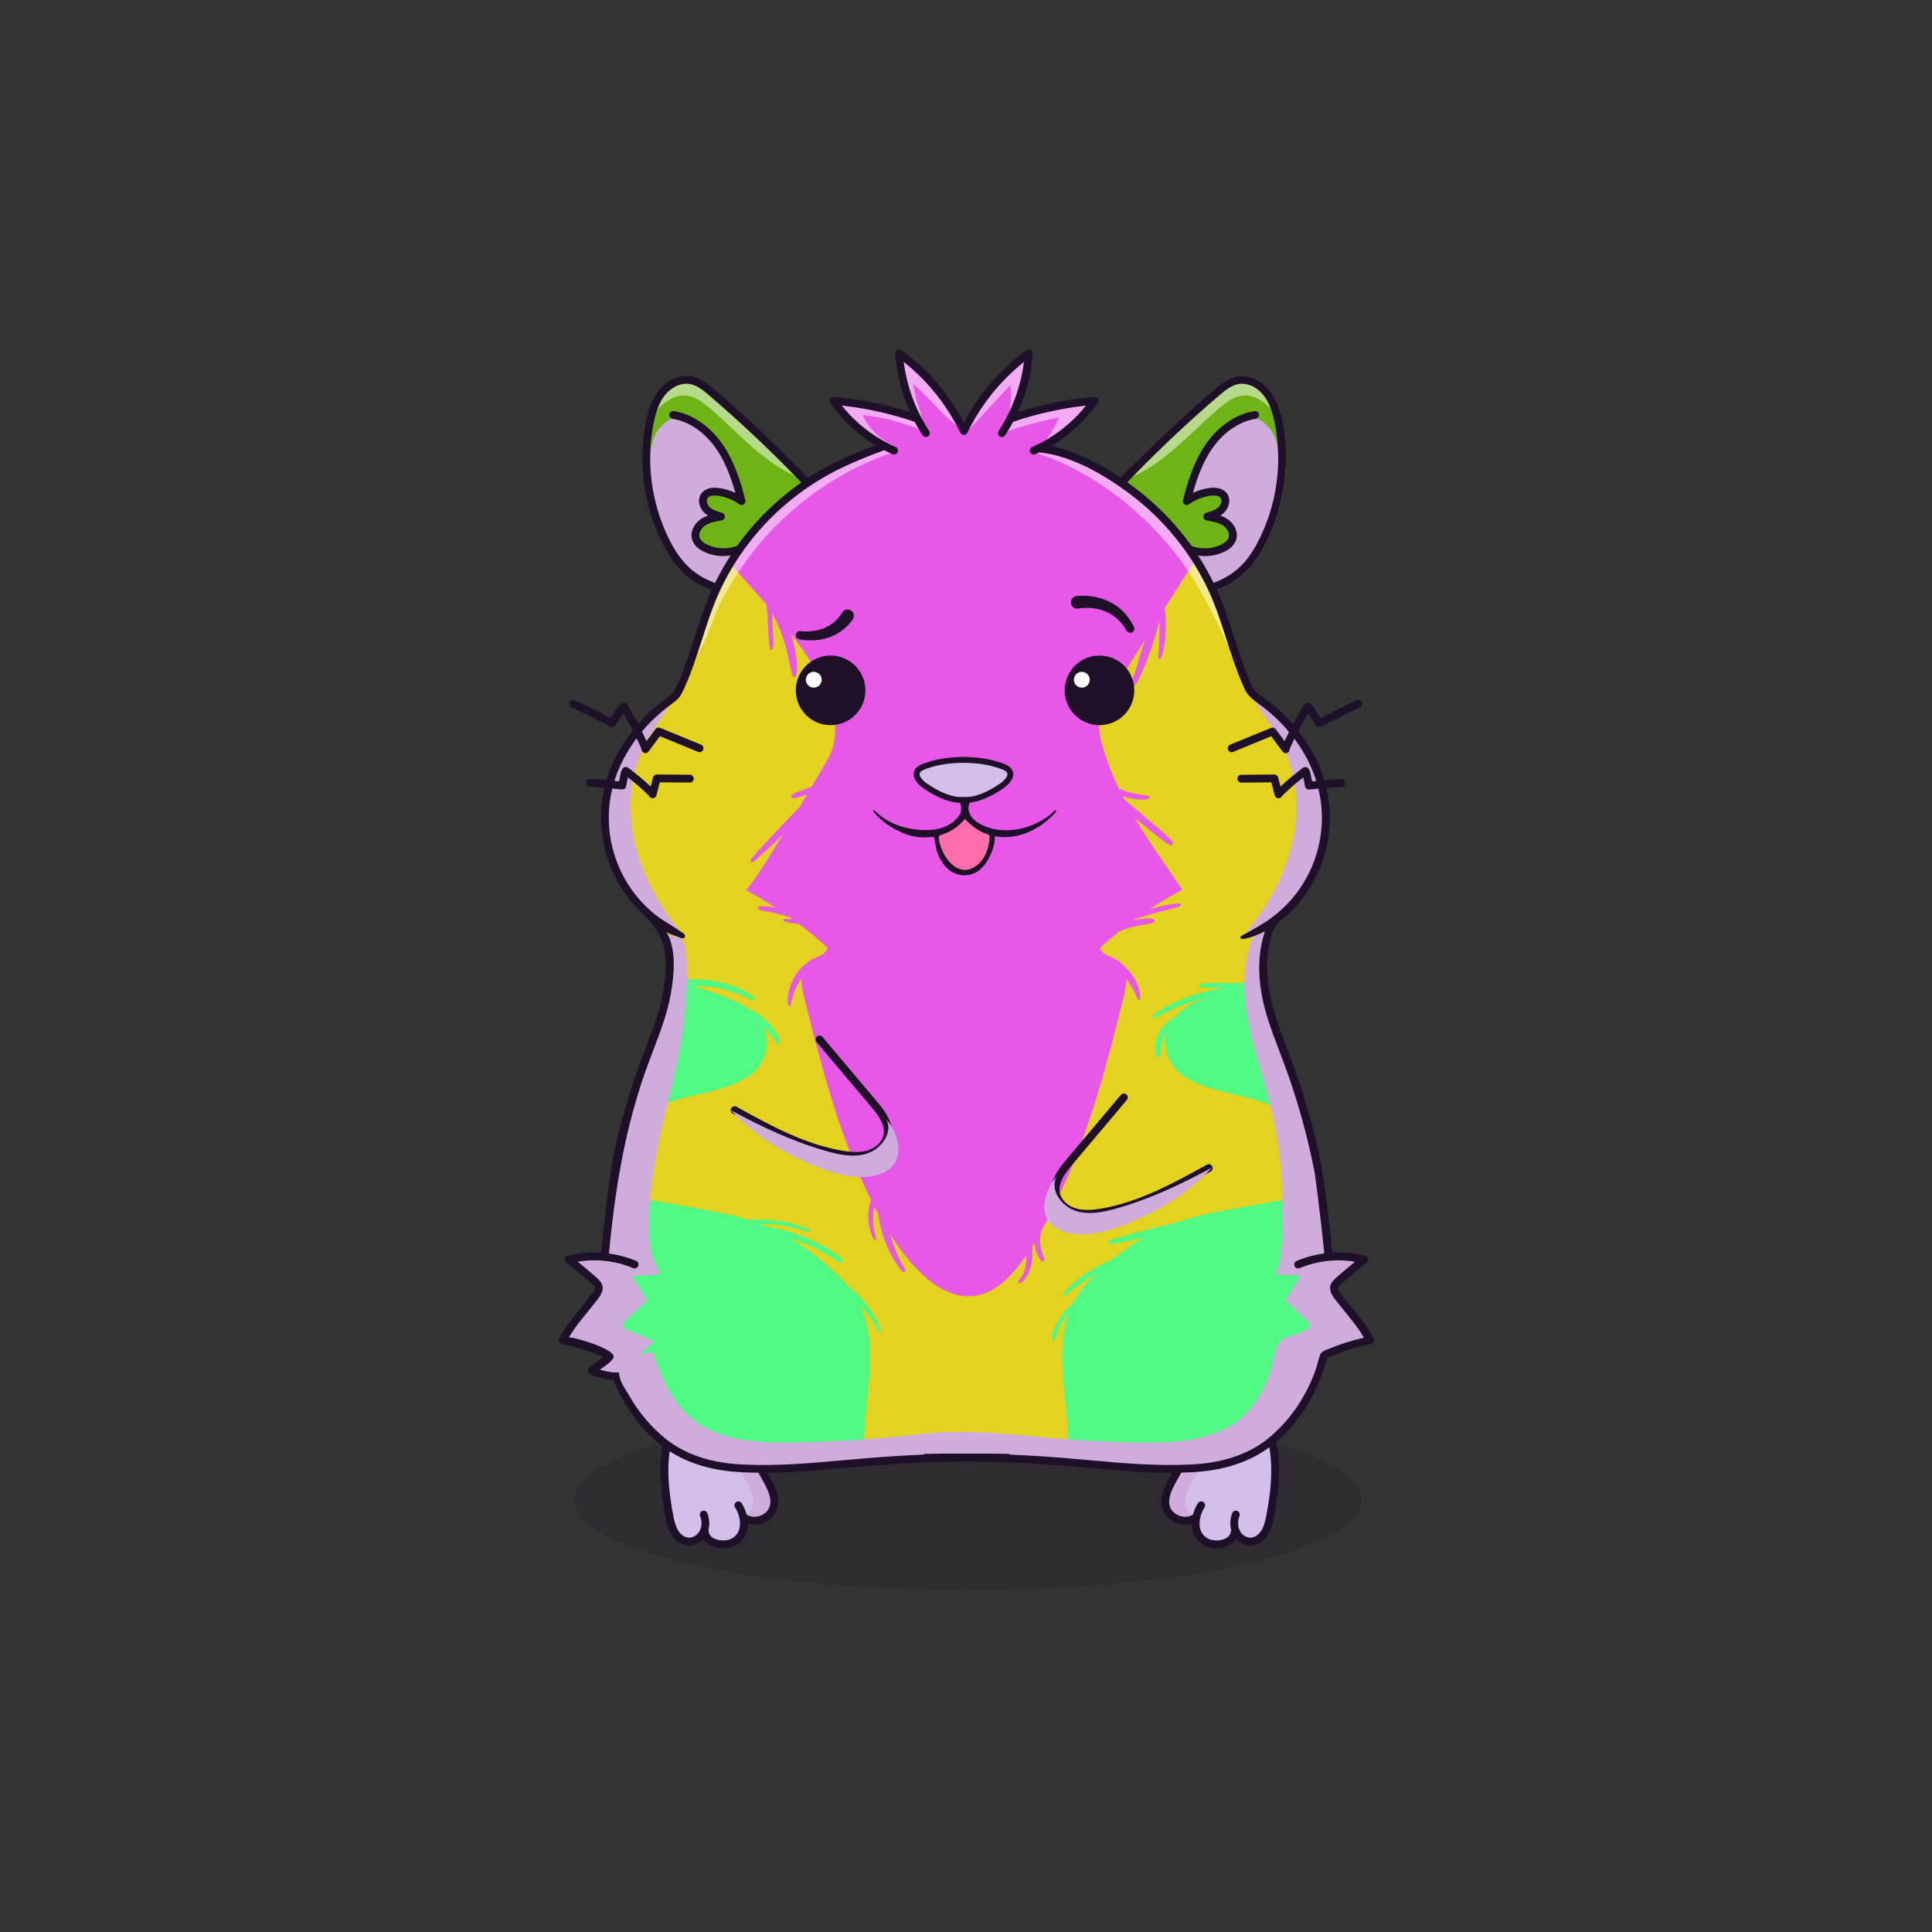 
<svg xmlns="http://www.w3.org/2000/svg" viewBox="0 0 841.89 841.89" xmlns:xlink="http://www.w3.org/1999/xlink">

<rect x="0" y="0" width="841.89" height="841.89" fill="#333333" stroke="none"/>

<title>CryptoHamsters</title>
<desc xmlns:cryptohamsters="https://cryptohamsters.co/">
<cryptohamsters:gene-1>9</cryptohamsters:gene-1>
<cryptohamsters:gene-2>14996000</cryptohamsters:gene-2>
<cryptohamsters:gene-3>5306500</cryptohamsters:gene-3>
<cryptohamsters:gene-4>15161320</cryptohamsters:gene-4>
<cryptohamsters:gene-5>5</cryptohamsters:gene-5>
<cryptohamsters:gene-6>5374035</cryptohamsters:gene-6>
<cryptohamsters:gene-7>5</cryptohamsters:gene-7>
<cryptohamsters:gene-8>14</cryptohamsters:gene-8>
<cryptohamsters:gene-9>7320597</cryptohamsters:gene-9>
<cryptohamsters:gene-10>8207759</cryptohamsters:gene-10>
<cryptohamsters:gene-11>6434446</cryptohamsters:gene-11>
<cryptohamsters:gene-12>12</cryptohamsters:gene-12>
<cryptohamsters:gene-13>7</cryptohamsters:gene-13>
<cryptohamsters:gene-14>14</cryptohamsters:gene-14>
<cryptohamsters:gene-15>779568</cryptohamsters:gene-15>
<cryptohamsters:gene-16>3150490</cryptohamsters:gene-16>
<cryptohamsters:gene-17>11771082</cryptohamsters:gene-17>
<cryptohamsters:gene-18>13877226</cryptohamsters:gene-18>
</desc>


<rect width="841.89" height="841.89" fill="transparent"/>

<g id="tail-texture">
</g>

<g id="tail">
</g>

<g id="ears-texture">
  <g id="ears-texture" clip-path="url(#clip-ears-base)">
    <polygon points="167.71 75.4 312.51 65.7 443.53 115.85 439.31 386.94 313.71 392.84 167.71 373.05 167.71 75.4" class="ears-texture-primary" fill="#6fb415"/>
    <polygon points="673.69 107.76 555.15 85.11 450.54 116.92 447.31 383.83 577.26 392.84 673.69 385.99 673.69 107.76" class="ears-texture-primary" fill="#6fb415"/>
  </g>
</g>

<g id="ears">
  <defs>
    <clipPath id="clip-ears-base">
      <path id="bu" data-name="fill" d="M355.54,238.2c-1.25,3.31-5.74,14.31-11.38,16.84-4.29,1.92-10.11,2.41-14.94,2.41-3.58,0-6.62-.27-8.12-.43-8.46-.9-16.06-4.16-21.43-9.17-3.39-3.16-6.26-7.26-9.04-12.91-5.02-10.22-7.76-21.45-8.1-32.78-.19-5.91,.28-11.84,1.42-17.66,.35-1.8,.81-3.83,1.5-5.87,.81-2.41,1.95-4.84,3.61-6.94,3.05-3.87,7.64-5.91,11.68-5.19,3.28,.57,6.02,2.72,8.99,5.27,13.01,11.16,25.64,23.03,37.54,35.27,.39,.4,.77,.8,1.15,1.2,.6,.61,1.16,1.22,1.7,1.83,2.28,2.51,4.21,5.02,5.52,7.92,2.6,5.74,2.56,13.1-.11,20.21Zm202.27-36.12c-.34,11.36-3.08,22.62-8.11,32.85-2.77,5.64-5.64,9.75-9.04,12.92-5.37,5.02-12.98,8.27-21.44,9.17-1.5,.16-4.54,.43-8.12,.43-4.84,0-10.65-.49-14.94-2.41-5.63-2.52-10.13-13.52-11.38-16.84-2.67-7.11-2.71-14.48-.1-20.21,1.28-2.86,3.17-5.34,5.4-7.8,.54-.6,1.1-1.22,1.68-1.82,.42-.44,.85-.88,1.28-1.33,11.97-12.32,24.6-24.18,37.55-35.27,2.97-2.54,5.69-4.7,8.98-5.28,4.1-.71,8.64,1.36,11.68,5.2,1.72,2.17,2.87,4.69,3.7,7.17,.65,1.95,1.08,3.9,1.42,5.64,1.13,5.8,1.61,11.7,1.43,17.58Zm-10.02-21.39c-.07-.46-.5-.77-.97-.71-1.61,.25-3.2,.67-4.77,1.24-4.46,1.63-8.7,4.51-12.32,8.38l-.04,.04c-1.34,1.45-2.61,3.04-3.77,4.76-5,7.35-7.64,16.12-9.57,23.74-.09,.34,.05,.71,.34,.9,.31,.21,.69,.2,.98,0,2.88-2.07,6.25-3.4,9.74-3.86,1.22-.16,3.27-.23,4.58,.71,.23,.17,.43,.37,.61,.6,1.09,1.46,.39,3.81-.94,5.09-.63,.61-1.38,1.07-2.18,1.45-1.16,.56-2.44,.93-3.63,1.28-.37,.11-.63,.48-.6,.86,.02,.4,.31,.73,.71,.79,2.53,.42,5.36,.88,7.56,2.35,.2,.14,.39,.28,.59,.44,.02,0,.03,.03,.05,.04,1.24,1.06,2.21,2.63,2.29,4.24,.03,.48-.03,.97-.19,1.44-.6,1.86-2.52,3.07-4.03,3.76-4.34,1.97-9.56,2.06-13.97,.2-.1-.04-.2-.06-.31-.06s-.22,.02-.33,.07c-.21,.08-.37,.25-.46,.45-.08,.22-.08,.45,0,.65,.08,.21,.25,.37,.45,.45,.34,.14,.68,.27,1.03,.39,4.55,1.59,9.95,1.37,14.3-.61,2.61-1.18,4.32-2.84,4.94-4.78,1.06-3.28-1.02-6.5-3.41-8.11-.85-.57-1.81-1.04-2.93-1.43l-1.69-.58,1.52-.94c.54-.33,1.04-.72,1.49-1.15,1.89-1.82,2.83-5.06,1.12-7.34-1.27-1.68-3.67-2.39-6.77-1.98-2.41,.31-4.74,1-6.94,2.05l-1.21,.58-.48,.23,.09-.33,.42-1.47c1.45-5.14,3.88-12.72,8.26-19.19,2.55-3.77,5.64-6.89,9.01-9.23,3.18-2.2,6.62-3.7,10.13-4.35,.21-.04,.42-.08,.63-.11,.22-.03,.42-.15,.55-.33,.14-.19,.19-.42,.15-.65Z" style="fill: #d91c5c;"/>
    </clipPath>
  </defs>

  <g>
    <path id="bv" data-name="shadow" d="M355.54,238.2c-1.25,3.31-5.74,14.31-11.38,16.84-4.29,1.92-10.11,2.41-14.94,2.41-3.58,0-6.62-.27-8.12-.43-8.46-.9-16.06-4.16-21.43-9.17-3.39-3.16-6.26-7.26-9.04-12.91-5.02-10.22-7.76-21.45-8.1-32.78,.14-.07,.3-.13,.44-.19,.42-5.87,1.07-12.29,5.28-16.4,16.88-16.47,32.59,17.77,33.67,30.44-2.17,.7-4.47-.34-6.63-1.09-2.15-.75-4.88-1.1-6.43,.59-1.4,1.51-1.07,4.05,.18,5.69,1.25,1.64,3.17,2.6,5.02,3.51-2.83,1.02-5.76,2.12-7.85,4.28-2.09,2.16-3.04,5.75-1.34,8.23,1.27,1.84,3.6,2.61,5.81,3.03,9.16,1.75,19.04-.6,26.43-6.31,7.39-5.7,12.18-14.65,12.82-23.96l.2,.08c2.28,2.51,4.21,5.02,5.52,7.92,2.6,5.74,2.56,13.1-.11,20.21Zm202.27-36.12c-.08-.03-.16-.07-.25-.1-.14-2.03-.31-4.12-.66-6.16-.64-3.87-1.87-7.55-4.62-10.23-1.96-1.92-3.91-3.15-5.82-3.8-1.5-.52-2.97-.68-4.4-.55-4.55,.42-8.76,3.78-12.32,8.38l-.04,.04c-6.26,8.09-10.53,19.97-11.07,26.37t.02,0c.13,.04,.26,.08,.39,.1,2.05,.46,4.2-.5,6.21-1.2,2.16-.75,4.89-1.1,6.43,.59,.11,.12,.21,.25,.31,.38,1.04,1.53,.66,3.79-.48,5.3-.56,.74-1.26,1.33-2.02,1.84-.94,.65-1.98,1.16-3.01,1.67,2.73,.99,5.55,2.03,7.62,4.05,.02,0,.03,.03,.05,.04,.07,.06,.13,.13,.19,.19,1.06,1.1,1.83,2.56,2.1,4.05,.27,1.46,.08,2.95-.76,4.17-1.27,1.84-3.6,2.61-5.81,3.03-3.71,.71-7.52,.75-11.25,.15-5.5-.85-10.78-3.06-15.19-6.46-7.18-5.53-11.9-14.14-12.75-23.15-.03-.27-.05-.54-.07-.81-.18,.06-.36,.13-.53,.2-1.83,.67-3.59,1.5-5.25,2.47-.95,1.34-1.78,2.75-2.47,4.28-2.87,6.35-2.86,14.42,.04,22.16,1.71,4.55,6.38,15.43,12.73,18.27,4.69,2.1,10.95,2.63,16.08,2.63,1.84,0,3.52-.07,4.94-.15,1.42-.08,2.58-.2,3.35-.28,9-.96,17.14-4.46,22.91-9.85,3.62-3.38,6.66-7.73,9.58-13.65,5.05-10.28,7.87-21.55,8.33-32.95-.84-.35-1.68-.69-2.51-1.04Z" fill="#d0acdd" style="mix-blend-mode: multiply;"/>
    <path id="bw" data-name="light" d="M348.42,208.24c-15.55-6.2-26.69-19.87-39.52-30.68-2.96-2.49-6.26-4.95-10.12-5.24-5.08-.38-9.64,3.09-13.05,6.86-.1-.18-.2-.37-.3-.56,.81-2.41,1.95-4.84,3.61-6.94,3.05-3.87,7.64-5.91,11.68-5.19,3.28,.57,6.02,2.72,8.99,5.27,13.01,11.16,25.64,23.03,37.54,35.27,.39,.4,.77,.8,1.15,1.2Zm204.85-38.13c-3.63-4.58-9.17-6.99-14.12-6.13-3.92,.68-7.07,3.15-10.22,5.85-11.68,10.01-23.07,20.61-33.92,31.57-1.09,2.35-2.19,4.68-3.33,7,.03,0,.05-.02,.08-.03,.67-.25,1.33-.54,1.99-.82,14.7-6.48,25.5-19.57,37.87-29.98,2.96-2.49,6.26-4.95,10.12-5.24,4.62-.35,8.79,2.48,12.07,5.83,.34,.34,.66,.68,.98,1.03,.06-.1,.12-.21,.18-.32,.57-1.07,1.03-2.31,1.36-3.6-.79-1.79-1.78-3.55-3.05-5.16Z" fill="#fff" opacity="0.5" style="mix-blend-mode: overlay"/>
    <path id="bx" data-name="line" d="M315.34,242.33c-2.85,0-5.7-.59-8.29-1.76-2.83-1.28-4.7-3.12-5.4-5.3-1.19-3.7,1.11-7.29,3.74-9.07,.99-.67,2.05-1.15,3.12-1.53-.57-.36-1.12-.77-1.62-1.25-2.16-2.07-3.2-5.81-1.21-8.46,1.45-1.94,4.14-2.76,7.56-2.31,2.5,.33,4.93,1.05,7.2,2.13-1.78-6.35-4.21-13.14-8.15-18.95-4.98-7.34-11.98-12.2-19.2-13.33-.93-.15-1.56-1.02-1.42-1.94,.15-.93,1.02-1.56,1.94-1.42,8.14,1.28,15.97,6.66,21.48,14.78,5.08,7.48,7.75,16.33,9.69,24.01,.18,.69-.1,1.42-.69,1.82-.59,.4-1.37,.39-1.95-.03-2.76-1.98-5.99-3.27-9.36-3.71-1-.13-3.44-.3-4.4,.98-.81,1.08-.2,2.96,.85,3.97,1.39,1.34,3.55,1.97,5.45,2.52,.76,.22,1.27,.94,1.22,1.73-.05,.79-.64,1.45-1.42,1.57-2.43,.4-5.17,.85-7.21,2.22-1.63,1.09-3.02,3.29-2.41,5.2,.51,1.57,2.22,2.63,3.57,3.25,4.13,1.88,9.1,1.95,13.28,.2,.87-.36,1.86,.05,2.22,.91,.36,.87-.05,1.86-.91,2.22-2.43,1.02-5.07,1.52-7.72,1.52Zm233.28-61.77c-.14-.93-1.02-1.56-1.94-1.42-8.15,1.28-15.98,6.66-21.49,14.79-5.07,7.47-7.74,16.33-9.69,24-.18,.69,.1,1.42,.69,1.82,.59,.41,1.37,.4,1.95-.03,2.75-1.98,5.98-3.26,9.35-3.71,1-.13,3.44-.3,4.4,.99,.81,1.08,.2,2.96-.85,3.97-1.39,1.34-3.55,1.97-5.46,2.52-.76,.22-1.27,.94-1.22,1.73,.04,.79,.64,1.45,1.42,1.57,2.42,.4,5.18,.85,7.22,2.22,1.62,1.1,3.02,3.29,2.41,5.2-.51,1.57-2.23,2.64-3.57,3.25-4.13,1.88-9.1,1.96-13.29,.2-.86-.36-1.86,.05-2.22,.92-.37,.87,.04,1.86,.91,2.22,2.42,1.02,5.07,1.53,7.71,1.53,2.86,0,5.71-.6,8.29-1.77,2.83-1.28,4.7-3.11,5.4-5.3,1.2-3.7-1.1-7.29-3.74-9.07-.99-.66-2.05-1.15-3.13-1.52,.58-.36,1.12-.77,1.62-1.26,2.16-2.07,3.2-5.81,1.22-8.46-1.45-1.94-4.14-2.76-7.57-2.31-2.49,.32-4.93,1.05-7.2,2.12,1.78-6.34,4.22-13.14,8.15-18.95,4.98-7.34,11.98-12.2,19.19-13.33,.93-.14,1.56-1.02,1.42-1.95Zm11.69,22.55c-.46,11.4-3.28,22.67-8.33,32.95-2.92,5.92-5.96,10.27-9.58,13.65-5.77,5.39-13.91,8.89-22.91,9.85-.77,.08-1.93,.2-3.35,.28-1.42,.09-3.1,.15-4.94,.15-5.13,0-11.39-.53-16.08-2.63-6.36-2.85-11.02-13.73-12.73-18.27-2.91-7.73-2.92-15.81-.04-22.16,.69-1.52,1.52-2.93,2.47-4.28,1.79-2.57,3.99-4.92,6.39-7.4,1.26-1.29,2.52-2.58,3.8-3.87,10.85-10.96,22.24-21.56,33.92-31.57,3.15-2.69,6.3-5.17,10.22-5.85,4.95-.86,10.49,1.55,14.12,6.13,1.27,1.61,2.26,3.37,3.05,5.16,1.31,3,2.05,6.1,2.57,8.74,1.23,6.3,1.7,12.72,1.43,19.11Zm-41.18,53.07c8.28-.88,15.72-4.06,20.95-8.95,3.32-3.09,6.13-7.12,8.85-12.67,5.9-11.99,8.62-25.43,7.96-38.74-.18-3.74-.63-7.47-1.35-11.15-.39-1.99-.91-4.26-1.74-6.5-.76-2.08-1.79-4.14-3.2-5.94-2.5-3.15-6.05-5.02-9.4-5.02-.49,0-.99,.04-1.47,.13-3.07,.54-5.7,2.62-8.58,5.08-12.94,11.08-25.52,22.91-37.4,35.13l-.09,.09c-1.05,1.07-2.05,2.12-2.98,3.16-2.16,2.41-3.99,4.81-5.22,7.54-2.52,5.53-2.46,12.66,.13,19.57,2.51,6.66,6.69,14.47,10.93,16.36,7.26,3.25,19.15,2.29,22.62,1.91Zm-161.21-17.08c-1.71,4.55-6.37,15.43-12.73,18.27-4.68,2.1-10.95,2.63-16.07,2.63-3.67,0-6.76-.26-8.3-.43-4.5-.48-8.78-1.6-12.66-3.26-3.88-1.67-7.35-3.89-10.24-6.59-3.62-3.38-6.66-7.73-9.58-13.65-7.88-16.03-10.33-34.52-6.89-52.05,.82-4.21,2.2-9.59,5.62-13.9,3.62-4.58,9.16-6.99,14.11-6.13,3.93,.68,7.07,3.15,10.22,5.85,13.05,11.19,25.74,23.11,37.71,35.44,3.66,3.77,6.86,7.26,8.87,11.67,2.88,6.35,2.86,14.42-.04,22.16Zm-3.05-20.76c-1.78-3.91-4.77-7.17-8.21-10.7-11.9-12.26-24.51-24.11-37.48-35.22-2.88-2.46-5.51-4.55-8.59-5.08-3.74-.65-8.01,1.27-10.87,4.89-2.96,3.74-4.2,8.62-4.95,12.44-3.29,16.8-.94,34.53,6.61,49.9,2.73,5.54,5.54,9.57,8.86,12.67,5.23,4.89,12.66,8.07,20.94,8.95,3.47,.37,15.36,1.33,22.62-1.91,4.24-1.9,8.43-9.7,10.93-16.36,2.59-6.9,2.64-14.03,.14-19.57Z" style="fill: #1e1029;"/>
  </g>
</g>

<g id="legs-texture">
  <ellipse cx="421.72" cy="653.67" rx="171.53" ry="39.19" fill="#1e1029" opacity="0.2"/>

  <g id="legs-texture" clip-path="url(#clip-legs-base)">
    <polygon points="168 463.87 312.8 454.16 443.82 504.31 439.61 775.41 314 781.31 168 761.51 168 463.87" class="skin-texture-primary" fill="#d3bfea"/>
    <polygon points="673.98 496.22 555.44 473.57 450.83 505.39 447.6 772.29 577.55 781.31 673.98 774.45 673.98 496.22" class="skin-texture-primary" fill="#d3bfea"/>
  </g>
</g>

<g id="legs">
  <defs>
    <clipPath id="clip-legs-base">
      <path id="fill-9" data-name="fill" d="M333.17,644.88c2.15,3.86,4.16,7.94,3.05,11.75-.6,2.07-2.33,3.81-4.63,4.67-2.3,.86-4.76,.68-6.56-.49l-.39-.16-.13-.43c-.43-1.68-1.14-3.31-2.05-4.73-.12-.19-.31-.32-.54-.37-.22-.05-.45,0-.64,.12-.19,.12-.32,.31-.37,.53-.05,.22,0,.45,.12,.64,2.01,3.13,2.78,7.08,1.97,10.07-.59,2.17-1.93,3.8-3.99,4.84-1.08,.54-2.45,.81-3.85,.81-1.64,0-3.32-.37-4.62-1.09-1.53-.85-2.41-2.12-2.56-3.67,0-.09-.04-.19-.08-.29l-.12-.28,.08-.29c.59-2.17,.44-4.6-.42-6.83-.08-.21-.24-.38-.45-.47-.21-.09-.44-.1-.65-.01-.44,.17-.65,.66-.48,1.09,.96,2.51,.87,5.23-.25,7.29-1.2,2.21-3.71,3.59-5.97,3.29-1.94-.25-3.82-1.67-5.03-3.79-1.13-1.97-1.64-4.28-2.09-6.67-1.9-9.93-2.51-17.89-1.92-25.05,.75-9.04,3.54-17.09,8.07-23.3,2.54-3.46,5.12-5.51,7.91-6.26,2.95-.8,6.92,.23,8.18,3.29,4.66,11.22,10.35,21.38,16.37,32.14l2.05,3.66Zm221.41-9.53c-.75-9.03-3.54-17.09-8.07-23.31-2.53-3.45-5.11-5.5-7.91-6.26-2.95-.8-6.92,.24-8.19,3.29-4.68,11.28-10.37,21.43-16.4,32.19l-2.02,3.62c-2.15,3.85-4.16,7.94-3.05,11.74,.6,2.07,2.33,3.82,4.63,4.67,2.3,.86,4.76,.67,6.59-.5l.39-.16,.11-.41c.43-1.68,1.14-3.31,2.05-4.73,.12-.19,.31-.32,.54-.37,.22-.05,.45,0,.65,.12,.19,.12,.32,.31,.36,.53,.05,.22,0,.45-.11,.64-2.01,3.13-2.78,7.08-1.97,10.07,.59,2.17,1.93,3.8,3.99,4.85,1.08,.54,2.45,.81,3.84,.81,1.64,0,3.32-.37,4.62-1.09,1.53-.85,2.41-2.12,2.56-3.68,0-.08,.04-.18,.08-.28l.12-.28-.08-.29c-.59-2.17-.44-4.6,.41-6.83,.17-.44,.67-.65,1.1-.48,.43,.17,.65,.66,.48,1.1-.96,2.51-.87,5.23,.25,7.29,1.21,2.23,3.67,3.59,5.97,3.29,1.94-.25,3.82-1.67,5.03-3.79,1.13-1.97,1.64-4.28,2.1-6.67,1.93-10.07,2.52-17.8,1.91-25.05Z" style="fill: #f16ea5;"/>
    </clipPath>
  </defs>

  <g>
    <path id="shadow-8" data-name="shadow" d="M324.5,660.73c2.55-1.12,3.82-4.16,3.66-6.93s-1.44-5.35-2.78-7.79c-7.05-12.78-16.86-24.65-30.13-30.72,1.91-6.23,9.86-11.5,16.42-9.27,6.95,2.37,7.16,10.1,9.98,15.53,3.36,6.46,7.03,12.74,10.41,19.18,2.15,4.1,6.09,8.65,5.94,13.55-.17,5.53-5.26,9.2-10.59,8.42-1.03-.15-1.91-1.67-2.91-1.97Zm195.66,0c-2.55-1.12-3.82-4.16-3.66-6.93,.15-2.78,1.44-5.35,2.78-7.79,7.05-12.78,16.86-24.65,30.13-30.72-1.91-6.23-9.86-11.5-16.42-9.27-6.95,2.37-7.16,10.1-9.98,15.53-3.36,6.46-7.03,12.74-10.41,19.18-2.15,4.1-6.09,8.65-5.94,13.55,.17,5.53,5.26,9.2,10.59,8.42,1.03-.15,1.91-1.67,2.91-1.97Z" fill="#d0acdd" style="mix-blend-mode: multiply;"/>
    <path id="line-7" data-name="line" d="M335.41,643.64l-2.04-3.63c-5.99-10.7-11.66-20.82-16.26-31.91-1.82-4.39-7.13-5.88-11.2-4.78-3.38,.91-6.43,3.27-9.31,7.23-4.8,6.57-7.76,15.07-8.55,24.59-.81,9.71,.73,19.34,1.96,25.74,.5,2.61,1.05,5.15,2.39,7.46,1.61,2.8,4.19,4.69,6.9,5.05,.32,.04,.65,.07,.96,.07,2.29,0,4.58-1.05,6.23-2.8,.65,1.05,1.6,1.93,2.81,2.61,1.69,.94,3.78,1.41,5.84,1.41,1.79,0,3.55-.36,5.01-1.09,2.69-1.36,4.52-3.59,5.3-6.44,.27-1.01,.4-2.09,.4-3.2,2.07,.63,4.42,.56,6.64-.26,3.05-1.14,5.36-3.51,6.19-6.35,1.39-4.76-.86-9.38-3.26-13.7Zm0,12.75c-.53,1.81-2.07,3.35-4.11,4.11-2.06,.77-4.22,.61-5.81-.41-.05-.03-.1-.06-.16-.08-.44-1.73-1.16-3.43-2.16-4.98-.51-.79-1.56-1.02-2.35-.51-.79,.5-1.02,1.56-.51,2.35,1.89,2.93,2.62,6.62,1.86,9.38-.53,1.94-1.73,3.38-3.55,4.31-2.08,1.05-5.52,.93-7.67-.26-1.29-.72-2.01-1.73-2.12-3.01-.02-.2-.08-.39-.15-.56,.63-2.31,.49-4.93-.44-7.36-.34-.88-1.33-1.31-2.2-.97-.88,.34-1.31,1.32-.97,2.19,.88,2.28,.8,4.73-.2,6.58-1.04,1.91-3.19,3.11-5.11,2.86-1.67-.22-3.32-1.49-4.4-3.37-1.07-1.86-1.56-4.1-2-6.41-1.89-9.86-2.49-17.75-1.9-24.82,.74-8.89,3.48-16.8,7.91-22.87,2.41-3.29,4.84-5.24,7.45-5.94,2.61-.71,6.12,.25,7.17,2.8,4.68,11.28,10.4,21.48,16.44,32.27l2.03,3.62c2.07,3.7,4,7.6,2.97,11.09Zm221.71-21.25c-.79-9.52-3.74-18.02-8.54-24.59-2.89-3.95-5.92-6.32-9.31-7.23-4.08-1.1-9.38,.38-11.2,4.78-4.6,11.09-10.27,21.21-16.27,31.91l-2.03,3.63c-2.41,4.33-4.65,8.94-3.26,13.7,.82,2.84,3.14,5.21,6.19,6.35,2.22,.82,4.56,.89,6.64,.26,0,1.11,.13,2.18,.4,3.2,.78,2.86,2.62,5.08,5.3,6.44,1.45,.73,3.21,1.09,5.01,1.09,2.06,0,4.15-.48,5.84-1.42,1.22-.67,2.16-1.56,2.81-2.6,1.65,1.74,3.94,2.8,6.22,2.8,.32,0,.65-.03,.97-.07,2.71-.36,5.3-2.24,6.9-5.05,1.33-2.31,1.89-4.85,2.39-7.46,1.22-6.4,2.76-16.03,1.95-25.74Zm-5.29,25.1c-.44,2.31-.93,4.55-2,6.41-1.08,1.89-2.73,3.15-4.4,3.37-1.93,.25-4.07-.94-5.11-2.86-1-1.84-1.08-4.3-.2-6.58,.34-.88-.09-1.85-.97-2.19-.88-.34-1.86,.09-2.2,.97-.93,2.43-1.07,5.05-.44,7.36-.08,.17-.14,.37-.15,.56-.12,1.27-.83,2.29-2.12,3.01-2.14,1.19-5.58,1.31-7.67,.26-1.83-.93-3.03-2.37-3.55-4.31-.76-2.76-.03-6.45,1.86-9.38,.5-.79,.28-1.84-.51-2.35-.79-.51-1.84-.28-2.35,.51-.99,1.55-1.72,3.26-2.16,4.98-.06,.03-.11,.05-.16,.08-1.58,1.02-3.75,1.17-5.81,.41-2.05-.76-3.59-2.3-4.11-4.11-1.02-3.49,.91-7.4,2.97-11.09l2.02-3.62c6.05-10.8,11.76-21,16.44-32.27,1.06-2.55,4.56-3.5,7.18-2.8,2.6,.71,5.03,2.64,7.45,5.94,4.43,6.08,7.17,13.98,7.9,22.87,.6,7.17,0,14.82-1.9,24.82Z" style="fill: #1e1029;"/>
  </g>
</g>

<g id="body-texture">
  <g id="body-texture" clip-path="url(#clip-body-base)">
    <rect width="841.89" height="841.89" class="body-texture-primary" fill="#e4d220"/>
    <path d="M459.53,583.92c.77-1.55,1.13-3.28,1.86-4.86,.76-1.65,1.68-3.23,2.77-4.71,.48-.65,1.01-1.28,1.56-1.88-5.74,15.9-1.3,33.61-.44,50.99,1.37,27.5-3.67,54.9-2.04,82.4,1.16,19.43,5.68,38.67,13.36,56.78,2.33,5.5,4.97,10.96,5.96,16.8,.13,.76,.22,1.54,.29,2.31h191.14V412.1c-24.53,1.63-62.05,4.56-66.95,5.25-19.93,2.8-41.92,5.55-62.24,11.03-1.25-.06-2.51-.04-3.74-.05-2.03-.01-4.07,.01-6.11,.02-4.03,.01-8.2-.13-12.19,.47-.66,.1-.66,1.13,0,1.23,3.73,.6,7.62,.54,11.41,.57-.49,.06-.98,.1-1.48,.17-6.99,.92-13.81,2.81-20.17,5.66-1.76,.79-3.48,1.64-5.14,2.6-1.73,1-3.25,2.24-4.91,3.31-.79,.5-.04,1.71,.76,1.2,1.39-.89,3.03-1.56,4.52-2.29,1.47-.72,2.95-1.41,4.46-2.07,3.05-1.34,6.23-2.45,9.45-3.39,1.17-.34,2.35-.64,3.53-.93-1.13,.46-2.27,.92-3.38,1.4-4.13,1.81-7.55,4.21-9.98,7.09-2.07,1.04-3.83,2.53-5.23,4.28-1.5,1.87-2.52,4.07-2.97,6.36-.39,2.02-.68,4.98,.92,6.65,.32,.33,.86,.12,1-.25,.33-.88,.27-1.95,.33-2.88,.06-1.01,.18-2.01,.42-2.99,.39-1.56,1.05-3.07,1.98-4.43-.87,3.38-.61,7.13,1.03,11.14,5.18,12.68,25.19,14.16,37.73,18.04,17.13,5.3,38.23,14.41,50.57,26.87,2.22,2.24,5.91,5.99,5.44,9.39-.87,6.27-9.19,4.16-14.32,4.33-19.85,.66-39.72,4.72-59.12,8.35-5.85,1.09-11.23,2.52-16.29,4.3-2.16,.53-4.31,1.06-6.47,1.6-7.77,1.97-15.65,3.77-23.21,6.38-1.11,.38-.69,1.82,.47,1.65,4.84-.73,9.62-1.78,14.38-2.9-4.8,2.73-9.37,5.9-13.83,9.56-2.02,.85-4,1.78-5.92,2.82-5.83,3.14-11.71,7.11-15.59,12.29-.37,.49,.4,.89,.82,.58,2.66-1.94,5.18-4.07,7.93-5.9,1.9-1.27,3.82-2.49,5.81-3.62-.47,.45-.95,.89-1.42,1.35-3.74,3.65-6.51,7.46-8.52,11.41-2.07,1.51-3.81,3.49-5.23,5.44-1.13,1.55-2.08,3.21-2.8,4.96-.69,1.67-1.46,3.7-1.28,5.51,.05,.48,.81,.81,1.08,.27Z" class="body-texture-secondary" fill="#50f884"/>
    <path d="M359.14,781.75c.06-.78,.16-1.55,.29-2.31,.99-5.84,3.63-11.3,5.96-16.8,7.67-18.1,12.2-37.35,13.36-56.78,1.64-27.5-3.41-54.91-2.04-82.4,.94-18.8,6.06-38-2.07-54.87,.3,.32,.61,.64,.9,.97,2.77,3.18,5.2,6.67,7.11,10.36,.32,.61,1.46,.18,1.2-.47-1.6-4.01-3.68-7.81-6.44-11.25-1.36-1.7-2.83-3.33-4.43-4.84-.8-.76-1.63-1.49-2.48-2.2-.38-.31-.75-.58-1.13-.82-1.11-1.36-2.32-2.69-3.66-4.01-6.98-6.8-13.96-12.3-21.54-16.69,4.68,1.42,9.21,3.29,13.46,5.6,1.49,.81,2.97,1.66,4.41,2.54,1.35,.83,2.84,2.06,4.42,2.47,.62,.16,1.07-.47,.8-.97-.66-1.19-2.17-2.18-3.3-2.98-1.23-.87-2.48-1.71-3.79-2.49-2.72-1.61-5.57-3.03-8.51-4.27-5.61-2.36-11.56-4.04-17.64-4.96-.95-.4-1.9-.79-2.86-1.16,1.23-.02,2.45,0,3.68,.05,5.95,.29,11.85,1.47,17.42,3.43,.68,.24,1.16-.81,.49-1.1-5.59-2.42-11.56-3.86-17.71-4.27-3-.2-6.02-.16-9.02,.1-4.28-1.37-8.79-2.51-13.63-3.41-19.4-3.63-39.28-7.69-59.12-8.35-5.12-.17-13.45,1.95-14.32-4.33-.47-3.4,3.23-7.15,5.44-9.39,12.34-12.47,33.44-21.57,50.57-26.87,12.53-3.88,32.55-5.36,37.73-18.04,2.06-5.05,1.93-9.68,.13-13.69,.53,.52,1.04,1.06,1.52,1.62,.75,.89,1.42,1.82,2.1,2.75,.71,.99,1.3,2.04,2.2,2.9,.36,.34,.94,.07,.97-.37,.14-2.41-1.57-5-3.07-6.86-1.73-2.14-3.74-4.01-6.06-5.58-1.41-.96-2.93-1.77-4.51-2.47-1.71-1.23-3.65-2.32-5.78-3.25-5.85-2.57-12.03-4.73-18.39-6.61,2.08-.06,4.16,0,6.22,.19,3.4,.32,6.75,.99,9.99,2.01,3.33,1.05,6.42,2.51,9.6,3.88,.76,.33,1.65-.56,.95-1.15-2.67-2.25-6-3.82-9.34-5.02-3.43-1.23-7.02-2.06-10.66-2.49-3.63-.43-7.31-.46-10.95-.08-1.22,.13-2.43,.3-3.64,.51-19.4-4.92-40.13-7.53-59.01-10.18-4.9-.69-42.42-3.62-66.95-5.25v369.65h191.14Z" class="body-texture-secondary" fill="#50f884"/>
    <path d="M190.86,66.11c8,14.67,17.15,28.76,26.34,42.37,7.77,11.5,15.64,22.92,23.62,34.24,24.71,35.05,50.45,69.22,77.16,102.43,3.84,4.77,9.76,11.09,16.09,18.32,.11,1.68,.24,3.36,.33,5.02,.14,2.48,.3,4.96,.45,7.44,.14,2.25,.1,4.91,.92,7.01,.18,.46,.8,.27,.91-.13,.62-2.25,.24-5.02,.14-7.34-.11-2.48-.21-4.96-.33-7.44-.01-.28-.02-.57-.04-.86,2.82,5.05,4.9,10.5,6.33,16.23,.46,1.82,.86,3.67,1.25,5.51,.38,1.81,.64,3.71,1.24,5.45,.28,.8,1.37,.95,1.6,0,.79-3.25,.32-7.08-.25-10.33-.47-2.7-1.17-5.33-2.02-7.91,14.12,18.1,25.66,39.06,15.58,55.71-.75,1.25-3.22,5.45-6.53,11.03-.41,.15-.82,.29-1.23,.44-1.31,.48-2.63,.95-3.93,1.47-1.22,.49-2.7,.9-3.62,1.95-.27,.3-.17,.92,.24,1.01,1.31,.26,2.67-.29,3.93-.67,.88-.27,1.75-.56,2.62-.85-1.07,1.8-2.2,3.7-3.37,5.65-1.09,1.13-2.19,2.25-3.28,3.38-3.11,3.2-6.21,6.43-9.26,9.7-1.47,1.58-2.95,3.16-4.4,4.76-.72,.8-1.45,1.61-2.15,2.44-.72,.86-1.56,1.7-2.09,2.72-.29,.57,.28,1.08,.77,.84,.96-.48,1.84-1.37,2.67-2.09,.81-.71,1.62-1.41,2.41-2.16,1.56-1.48,3.14-2.94,4.71-4.43,1.19-1.12,2.36-2.26,3.54-3.4-7.87,12.9-15.4,24.67-16.41,24.13,4.43,2.33,8.76,4.88,13,7.62-1.05-.15-2.1-.26-3.16-.36-1.32-.12-2.75-.29-4.02,.14-.42,.14-.6,.89-.13,1.13,1.1,.55,2.31,.68,3.5,.87,1.34,.22,2.67,.53,3.99,.83,2.15,.49,4.26,1.12,6.35,1.83,.34,.24,.67,.49,1,.73-1.11-.04-2.22-.08-3.34-.1-.61,0-.79,1.09-.15,1.21,2.13,.39,4.26,.73,6.4,1.03,4.28,3.26,8.43,6.72,12.43,10.4-1.25,3.77-6.15,3.8-8.94,6.38-.1,.09-.18,.19-.27,.28-.97,.74-1.89,1.57-2.73,2.51-3.51,3.97-6.17,10.12-5.29,15.75,.1,.62,.95,.56,1.08,0,.59-2.5,1.11-4.99,2.2-7.3,.7-1.47,1.52-2.83,2.47-4.08,.01,2.45,.51,5.04,1.09,7.37,5.82,23.45,11.8,46.98,20.58,69.33,2.61,6.64,5.47,13.16,8.64,19.5-.56,1.73-.92,3.52-1.08,5.35-.19,2.09-.04,4.22,.35,6.28,.2,1.04,.49,2.05,.85,3.03,.17,.48,.34,.98,.57,1.43,.25,.5,.63,.87,.91,1.34,.24,.4,.94,.15,.76-.35-.31-.85-.45-1.82-.69-2.7-.24-.91-.42-1.84-.55-2.78-.26-1.89-.25-3.83-.06-5.73,.1-.96,.26-1.91,.49-2.84,.53,1.02,1.07,2.03,1.62,3.04,.04,.3,.07,.6,.12,.9,.45,2.99,1.14,5.93,2.06,8.78,.92,2.85,2.11,5.61,3.47,8.24,1.35,2.61,3.02,4.93,4.72,7.27,.6,.83,1.91-.28,1.34-1.15-2.94-4.53-5.06-9.86-6.54-15.17,12.98,20.57,33.23,39.53,53.52,16.83,2.12-2.37,4.08-4.93,5.93-7.6,0,.79-.03,1.59-.08,2.38-.11,1.59-.42,3.18-.92,4.67-.27,.79-.62,1.55-1.05,2.26-.41,.68-.99,1.21-1.42,1.87-.29,.45,.2,1.16,.67,.97,1.42-.56,2.44-2.08,3.22-3.43,.91-1.56,1.49-3.35,1.81-5.18,.38-2.16,.4-4.34,.35-6.54,0-.3,0-.6-.01-.9,.31-.5,.62-.99,.93-1.49,.13,1.37,.36,2.75,.82,4.04,.51,1.42,1.19,2.61,2.07,3.79,.65,.87,1.8-.25,1.36-1.16-1-2.09-1.69-4.58-1.81-6.95-.08-1.56,.15-3.07,.37-4.58,3.51-6.37,6.6-13.04,9.6-19.48,12.23-26.26,19.49-54.91,26.53-83.26,.58-2.35,1.09-4.98,1.09-7.45,.82,1.08,1.57,2.22,2.26,3.43,.55,.95,1.08,1.92,1.59,2.9,.47,.91,.78,1.98,1.41,2.76,.21,.26,.61,.11,.69-.2,.27-1.08-.03-2.35-.23-3.42-.23-1.24-.62-2.41-1.12-3.55-.95-2.19-2.38-4.21-3.93-5.92-.87-.96-1.81-1.84-2.8-2.65-.13-.15-.26-.3-.41-.43-.75-.7-1.66-1.2-2.61-1.65-.85-.5-1.73-.96-2.64-1.31-.27-.11-.55-.21-.84-.31-1.28-.71-2.36-1.62-2.85-3.11,2.73-2.51,5.52-4.92,8.38-7.24,1.54-.6,3.11-1.14,4.69-1.61,3.34-.98,6.77-1.27,10.12-2.13,.95-.24,.65-1.64-.2-1.75-2.77-.35-5.71,.13-8.5,.8,.26-.19,.52-.38,.78-.57,.45-.15,.89-.32,1.35-.47,2.95-.99,5.94-1.86,8.93-2.68,3.05-.84,6.17-1.44,9.17-2.46,.63-.21,.55-1.32-.15-1.3-3.08,.09-6.15,.8-9.15,1.48-1.21,.27-2.42,.58-3.63,.89,4.57-3.01,9.26-5.78,14.07-8.3-7.08-10.61-14.43-20.68-20.79-31.35,2.45,2.01,4.9,4.01,7.37,5.99,2.59,2.08,5.11,4.29,7.97,5.88,.92,.51,1.81-.73,1.1-1.58-2.17-2.59-4.8-4.65-7.32-6.82-2.52-2.16-5.05-4.32-7.6-6.45-2-1.67-4-3.35-6-5.02-.25-.48-.5-.96-.75-1.44,.48,.17,.96,.32,1.45,.46,1.68,.49,3.41,.8,5.14,.95,1.64,.15,3.63,.34,5.13-.56,.23-.14,.24-.56,0-.69-1.46-.75-3.21-.7-4.78-.95-1.65-.27-3.28-.66-4.89-1.14-1.26-.38-2.49-.86-3.69-1.41-2.11-4.4-4.02-8.96-5.62-13.75-1.79-5.36-3.61-11.05-2.63-16.66,.76-4.36,3.12-8.14,5.43-11.77,4.76-7.43,9.43-14.96,14.11-22.49-.67,2.28-1.35,4.56-2.04,6.83-.65,2.13-1.28,4.26-1.97,6.38-.62,1.91-1.61,4.13-1.46,6.19,.03,.39,.43,.77,.78,.5,1.58-1.26,2.45-3.6,3.29-5.49,.9-2.02,1.77-4.04,2.57-6.11,1.64-4.25,3.03-8.58,4.25-13,.32-1.16,.63-2.33,.93-3.5,.07,1.33,.12,2.66,.11,3.99,0,2.15-.17,4.3-.21,6.45-.02,1.11-.13,2.2-.27,3.3-.1,.83-.27,1.85,.14,2.59,.1,.17,.32,.25,.48,.14,1.33-.94,1.45-3.88,1.79-5.47,.48-2.2,.68-4.49,.77-6.75,.09-2.31,.06-4.62-.12-6.92-.08-1.03-.19-2.06-.35-3.08,9.64-15.39,19.5-30.63,30.3-45.08,11.37-15.2,23.5-29.7,34.86-44.9,13.49-18.05,25.88-37.06,38.25-56.05,11.27-17.29,22.62-34.77,32.85-52.87H190.86Z" class="body-texture-ternary" fill="#e757e8"/>
  </g>
</g>

<g id="body">
  <defs>
    <clipPath id="clip-body-base">
        <path id="c" data-name="fill" d="M595.79,583.46l-1.14,.26c-5.19,1.16-10.24,2.76-15.03,4.74-.29,.12-.57,.23-.83,.33-1.56,.59-2.4,.95-2.84,2.16-.36,.97-.62,1.96-.9,3.03-.25,.93-.5,1.9-.82,2.84-1.39,4.01-3.14,7.93-5.22,11.63-4.21,7.51-9.62,13.99-16.09,19.26-.37,.29-.74,.57-1.11,.85-.61,.47-1.17,.86-1.73,1.23-7.36,4.97-16.51,7.99-27.17,8.98-1.02,.09-2.07,.17-3.22,.24-.13,0-.29,.02-.43,.02-15.15,.78-29.5-.51-44.7-1.88l-1.87-.17c-3-.27-6.01-.54-9.04-.78-7.63-.63-15.49-1.11-23.34-1.44h-.26l-.21-.17c-.1-.08-.26-.16-.49-.17-5.97-.14-12.04-.18-18.06-.13h-.16c-5.98-.05-12,0-17.92,.13-.17,0-.34,.06-.49,.18l-.21,.15h-.25c-7.85,.33-15.7,.82-23.34,1.45-2.99,.24-5.97,.51-8.93,.77l-2.29,.2c-11.93,1.07-23.32,2.09-34.98,2.09-3.01,0-6.03-.07-9.09-.22-.25,0-.51-.02-.77-.03-.95-.05-1.9-.12-2.84-.2-10.71-.94-19.9-3.93-27.31-8.87-.64-.42-1.27-.86-1.92-1.35l-.14-.1c-.27-.2-.54-.39-.8-.6-6.43-5.15-12.05-11.74-16.24-19.05-1.16-2.03-4.76-6.64-4.73-8.87-3.6,.37-7.31-.54-10.34-2.51,2.57-1.32,8.8-7.06,4.41-8.89-4.86-2.02-10-3.65-15.25-4.84l-1.13-.26,.59-.99c2.44-4.18,5.3-7.68,8.33-11.38l.12-.15c1.47-1.8,2.99-3.66,4.45-5.62l.08-.11c.08-.09,.14-.19,.2-.29,2.18-3.09,1.67-4.8,.22-6.42-.61-.69-1.39-1.37-2.15-2.02l-.78-.67c-2.07-1.8-4.21-3.6-6.38-5.35l-1.47-1.19,1.86-.31c3.33-.55,6.74-.73,10.14-.53,1.1,.07,2.22,.18,3.44,.35,3.81,.54,7.51,1.55,11.02,3.03,.1,.04,.2,.07,.3,.07,.34,0,.67-.19,.82-.52,.08-.2,.08-.44,0-.65-.08-.21-.25-.37-.46-.47-.37-.15-.74-.31-1.11-.45-3.37-1.32-6.89-2.23-10.51-2.72l-.8-.11,.07-.81c.39-4.28,.86-8.51,1.23-11.71,3.22-28.03,8.32-50.78,16.06-71.58,.42-1.1,.83-2.21,1.25-3.31l.74-1.96c3.05-7.96,6.2-16.17,7.68-24.73,1.35-7.7,2.64-18.82-1.82-26.39l1.29-.77,.15-.08s-.03-.03-.03-.05c.08,.08,.25,.17,.47,.27,.84,.41,2.48,.99,3.28,1.28,.07,.03,.14,.05,.2,.07,.52,.19,.88,.32,1.12,.42,.07,.03,.14,.05,.19,.08,.43,.2,.79,.37,1.11,.36,.15,0,.28-.1,.31-.14,0-.03-.03-.16-.59-.54-.09-.06-.18-.13-.27-.19-2.46-1.69-5.01-3.31-7.48-4.87l-2.24-1.43c-.59-.43-1.14-.83-1.67-1.26-16.48-12.78-24.26-34.28-19.81-54.76,.08-.4,.18-.79,.27-1.19l.23-.94,4.93,.47c.38,.03,.73-.17,.88-.54,.06-.15,.09-.35,.25-1.25,.1-.61,.31-1.81,.53-2.85l.28-1.33,1.07,.83c.16,.13,.32,.25,.48,.37,.45,.35,.91,.71,1.37,1.08,.03,.02,.04,.03,.07,.05,1,.79,2.01,1.62,2.94,2.47l.33,.3c2.28,2.04,3.74,3.42,4.22,3.98l.13,.2c.11,.23,.31,.41,.56,.47,.09,.03,.14,.03,.21,.03,.38,0,.72-.26,.82-.65l1.65-6.32,13.74,.12c.22,0,.42-.08,.59-.23,.17-.16,.27-.38,.27-.61s-.08-.44-.25-.6-.37-.25-.6-.25c0,0-14.32-.12-14.41-.12-.38,0-.72,.26-.82,.63l-1.4,5.36-1.04-.98c-.63-.59-1.39-1.27-2.33-2.12l-.53-.47c-1.18-1.08-2.46-2.11-3.65-3.04-.03-.03-.07-.05-.1-.09-.25-.19-.5-.38-.74-.57l-.07-.06c-.72-.57-1.45-1.14-2.17-1.71-.27-.23-.61-.29-.94-.16-.64,.24-.98,.8-1.79,5.5l-.14,.77-3.86-.37,.31-.99c2.07-6.6,5.37-12.95,9.8-18.84l.84-1.12,.6,1.27c1.05,2.18,1.76,3.75,2.07,4.58,.05,.13,.09,.23,.12,.31l.04,.25c0,.08,0,.15,.03,.22,.04,.19,.15,.34,.31,.46,.36,.27,.88,.2,1.15-.13l.09-.12,5.28-7.16,17.25,7.07c.43,.18,.93-.03,1.11-.46,.09-.21,.09-.44,0-.65-.08-.21-.25-.37-.46-.47l-17.87-7.32c-.36-.15-.77-.03-1.01,.29l-4.7,6.38-.02-.03-.31-.7-.27-.59c-.49-1.08-1.16-2.48-2-4.16l-.25-.49,.36-.42c3.65-4.34,7.85-8.27,12.48-11.67l.36-.26c.37-.26,.75-.54,1.13-.83,0,0,.03-.02,.03-.03,6.58-6.45,9.64-19.69,12.13-28.41,.99-3.47,1.86-6.97,2.99-10.39,5.86-17.78,18.4-32.54,31.65-45.77,2.05-2.04,4.12-4.07,6.4-5.86,2.13-1.68,4.41-3.14,6.69-4.6,9.52-6.08,19.36-12.73,30.27-16.02l.35-.1,.31,.18c1.43,.8,2.95,1.56,4.53,2.29,.29,.14,.58,.26,.87,.39,.45,.2,.93-.03,1.12-.43,.08-.21,.09-.44,.02-.65-.08-.2-.25-.37-.45-.46-.18-.08-.37-.16-.54-.25-.52-.23-1.04-.47-1.55-.71-1.45-.7-2.93-1.49-4.42-2.36-6.66-3.9-12.49-8.94-17.31-14.98l-1.28-1.59,2.03,.22c10.78,1.16,21.45,3.54,31.71,7.05,.03,0,.08,.03,.14,.04l.42,.07,.2,.37c.67,1.29,1.43,2.62,2.23,3.93,0,.02,.03,.04,.03,.06,.37,.59,.76,1.2,1.15,1.79,.08,.14,.21,.25,.36,.31,.26,.12,.59,.09,.82-.06,.18-.12,.31-.31,.36-.54,.04-.22,0-.45-.12-.64-.27-.42-.54-.84-.81-1.27-5.5-8.8-9.1-18.87-10.41-29.21l-.26-2.08,1.63,1.31c9.99,7.96,18.27,18.11,24.05,29.44,.28,.54,.56,1.1,.82,1.65l.12,.2s.03,.05,.06,.07l.45,.26c.07,0,.11,.02,.15,.02,.12,0,.24-.03,.35-.08,.03,0,.07-.03,.09-.05,.05-.03,.08-.04,.09-.06l.06-.06c.07-.06,.08-.09,.09-.1l.09-.15c.14-.28,.27-.56,.42-.83,5.81-11.7,14.25-22.15,24.47-30.29l1.63-1.3-.26,2.07c-1.16,9.17-4.13,18.14-8.64,26.21-.8,1.45-1.66,2.87-2.57,4.26-.25,.39-.14,.92,.25,1.18,.17,.1,.34,.13,.46,.13,.29,0,.55-.14,.72-.39l.35-.54c.08-.13,.17-.26,.25-.39,.14-.21,.26-.42,.39-.62,.82-1.33,1.64-2.75,2.43-4.22l.19-.36,.4-.08,.18-.05c10.23-3.5,20.91-5.87,31.69-7.04l2.04-.22-1.28,1.6c-4.73,5.9-10.41,10.85-16.89,14.72-.68,.41-1.38,.81-2.08,1.19-.77,.42-1.54,.82-2.32,1.21-.71,.36-1.5,.72-2.52,1.17-.21,.09-.37,.26-.46,.48-.09,.2-.08,.44,.02,.65,.18,.42,.66,.63,1.13,.43,.37-.17,.75-.33,1.12-.51,2.72-1.26,2.77-1.35,5.23-.75,1.42,.35,2.72,.89,4.22,1.11,14.72,2.22,27.85,12.94,38.48,22.75,7.62,7.03,14.45,14.92,20.3,23.48,6.26,9.15,10.42,19.27,14.03,29.69,1.95,5.63,3.9,11.26,5.86,16.89,1.94,5.58,3.14,12.38,8.17,15.8,5.29,3.6,10.09,7.8,14.17,12.77l.35,.42-.24,.49c-.9,1.83-1.49,3.06-1.91,4l-.44,.98-.15,.35-4.71-6.39c-.09-.12-.2-.2-.35-.26-.2-.1-.44-.11-.66-.03l-17.87,7.34c-.43,.17-.65,.67-.47,1.1,.19,.43,.69,.64,1.11,.47l17.25-7.08,5.33,7.23c.09,.13,.23,.22,.38,.27,.26,.09,.57,.08,.8-.09,.23-.17,.36-.42,.36-.69,0,0,.03-.25,.04-.26,.2-.65,.91-2.24,2.11-4.72l.61-1.26,.83,1.12c4.39,5.87,7.64,12.16,9.68,18.69l.32,1.02-1.06,.09c-.34,.03-.68,.06-1.01,.09l-1.6,.14-.14-.77c-.82-4.7-1.16-5.26-1.79-5.5-.33-.13-.67-.07-.93,.15-.72,.58-1.45,1.15-2.18,1.72l-.07,.06c-.19,.14-.37,.29-.57,.45-.58,.45-1.19,.93-1.8,1.43-.71,.58-1.44,1.18-2.12,1.81l-.6,.54c-.9,.82-1.65,1.49-2.26,2.06l-1.04,.98-1.4-5.36c-.09-.37-.43-.66-.82-.63l-14.4,.12c-.23,0-.44,.09-.6,.25s-.25,.38-.25,.6c0,.48,.38,.84,.87,.84l13.73-.12,.17,.65c1.07,4.1,1.38,5.29,1.47,5.67,.11,.38,.45,.65,.83,.65,.07,0,.13,0,.19-.03,.27-.07,.48-.25,.59-.48l.12-.2c.43-.53,1.85-1.87,4.22-4l.33-.29c.43-.39,.88-.78,1.33-1.16,.62-.52,1.25-1.02,1.88-1.52,.39-.31,.79-.62,1.18-.93l1.53-1.19,.28,1.33c.21,1.04,.42,2.23,.52,2.78,.16,.97,.2,1.16,.25,1.3,.14,.37,.48,.59,.88,.55l2.87-.26c.38-.04,.76-.08,1.14-.11l.72-.05,.17,.71c.11,.46,.21,.92,.32,1.38,4.34,19.96-3.07,41.16-18.87,54.03-3.88,3.17-7.88,5.56-12.48,8.08-.8,.44-1.62,.88-2.47,1.34,1.23-.2,2.43-.53,3.57-.91,1.99-.65,3.82-1.51,5.44-2.32l1.84-.92-.47,1.4-.08,.25-.09,.28c-2.71,8.18-3.19,16.93-1.45,26.78,1.49,8.57,4.64,16.79,7.68,24.73,.69,1.79,1.36,3.53,2,5.28,5.82,15.64,10.39,31.99,13.57,48.56,1.11,8.41,2.05,15.92,2.86,23.01,.5,4.32,.9,8.14,1.23,11.69l.07,.82-.81,.1c-3.83,.51-7.57,1.49-11.12,2.92-.24,.08-.48,.18-.71,.28-.21,.09-.37,.25-.46,.47-.08,.2-.08,.44,0,.65,.1,.22,.28,.38,.48,.46,.2,.08,.42,.08,.63,0,3.55-1.5,7.33-2.52,11.24-3.05,1.13-.15,2.29-.27,3.44-.34,3.32-.19,6.66,0,9.93,.54l1.86,.32-1.47,1.18c-2.18,1.75-4.33,3.54-6.38,5.34l-.77,.68c-.74,.63-1.42,1.22-1.98,1.81-1.68,1.78-2.24,3.56,.21,6.89,.06,.08,.09,.13,.13,.18,1.5,1.98,3.08,3.92,4.56,5.73,3.04,3.72,5.9,7.23,8.33,11.37l.6,1Z" style="fill: #d91c5c;"/>
    </clipPath>
  </defs>

      <g id="b" data-name="body_09">
        <path id="d" data-name="shadow" d="M595.79,583.46l-1.14,.26c-5.19,1.16-10.24,2.76-15.03,4.74-.29,.12-.57,.23-.83,.33-1.56,.59-2.4,.95-2.84,2.16-.36,.97-.62,1.96-.9,3.03-.25,.93-.5,1.9-.82,2.84-1.39,4.01-3.14,7.93-5.22,11.63-4.21,7.51-9.62,13.99-16.09,19.26-.37,.29-.74,.57-1.11,.85-.61,.47-1.17,.86-1.73,1.23-7.36,4.97-16.51,7.99-27.17,8.98-1.02,.09-2.07,.17-3.22,.24-.13,0-.29,.02-.43,.02-15.15,.78-29.5-.51-44.7-1.88l-1.87-.17c-3-.27-6.01-.54-9.04-.78-7.63-.63-15.49-1.11-23.34-1.44h-.26l-.21-.17c-.1-.08-.26-.16-.49-.17-5.97-.14-12.04-.18-18.06-.13h-.16c-5.98-.05-12,0-17.92,.13-.17,0-.34,.06-.49,.18l-.21,.15h-.25c-7.85,.33-15.7,.82-23.34,1.45-2.99,.24-5.97,.51-8.93,.77l-2.29,.2c-11.93,1.07-23.32,2.09-34.98,2.09-3.01,0-6.03-.07-9.09-.22-.25,0-.51-.02-.77-.03-.95-.05-1.9-.12-2.84-.2-10.71-.94-19.9-3.93-27.31-8.87-.64-.42-1.27-.86-1.92-1.35l-.14-.1c-.27-.2-.54-.39-.8-.6-6.43-5.15-12.05-11.74-16.24-19.05-1.16-2.03-4.76-6.64-4.73-8.87-3.6,.37-7.31-.54-10.34-2.51,2.57-1.32,8.8-7.06,4.41-8.89-4.86-2.02-10-3.65-15.25-4.84l-1.13-.26,.59-.99c2.44-4.18,5.3-7.68,8.33-11.38l.12-.15c1.47-1.8,2.99-3.66,4.45-5.62l.08-.11c.08-.09,.14-.19,.2-.29,2.18-3.09,1.67-4.8,.22-6.42-.61-.69-1.39-1.37-2.15-2.02l-.78-.67c-2.07-1.8-4.21-3.6-6.38-5.35l-1.47-1.19,1.86-.31c3.33-.55,6.74-.73,10.14-.53,1.1,.07,2.22,.18,3.44,.35,3.81,.54,7.51,1.55,11.02,3.03,.1,.04,.2,.07,.3,.07,.34,0,.67-.19,.82-.52,.08-.2,.08-.44,0-.65-.08-.21-.25-.37-.46-.47-.37-.15-.74-.31-1.11-.45-3.37-1.32-6.89-2.23-10.51-2.72l-.8-.11,.07-.81c.39-4.28,.86-8.51,1.23-11.71,3.22-28.03,8.32-50.78,16.06-71.58,.42-1.1,.83-2.21,1.25-3.31l.74-1.96c3.05-7.96,6.2-16.17,7.68-24.73,1.35-7.7,2.64-18.82-1.84-26.38l1.31-.78c.2,.05,.39,.09,.59,.14,5.81,1.33,7.26,5.54,7.59,11.34,1.11,19.97-2.31,39.86-7.15,59.17-3.68,14.69-7.14,29.5-8.6,44.61-1,10.38-2.07,25.11,4.52,33.94-3.71,1.19-8.6,.85-12.6,1.11,2.43,3.45,4.24,7.1,6.66,10.55-3.27,3.09-6.55,6.17-9.81,9.26-.43,.4-.88,.85-.94,1.44-.13,1.07,1.03,1.78,1.98,2.18,3.93,1.65,7.85,3.3,11.77,4.95-2.04,1.96-4.08,3.93-6.13,5.89l5.46-1.3c4.49,13.6,10.78,27.14,23.92,33.63,12.01,5.95,25.81,6.26,39.11,5.98,11.85-.25,23.69-.87,35.5-1.86,5.9-.49,11.8-1.09,17.69-1.77,17.37-2.01,33.25-.67,50.61,1.04,14.47,1.42,28.99,2.29,43.52,2.59,13.3,.28,27.1-.03,39.11-5.98,10-4.95,15.95-14.06,19.64-24.64,1.45-4.16,1.83-10.94,5-14.05,2.07-2.03,12.74-3.26,12.36-6.66-.07-.59-.52-1.04-.94-1.44-3.27-3.09-6.54-6.17-9.82-9.26,2.43-3.45,4.24-7.1,6.67-10.55-4.02-.26-8.04-.5-12.04-.82,5.19,.41,4.29-31.17,4.2-34.64-.39-13.27-2.2-26.49-5.41-39.37-3.07-12.3-7.4-24.3-9.68-36.77-2.29-12.47-2.39-25.78,2.78-37.36,1.95-.71,3.84-1.11,5.7-1.26l-.09,.28c-2.71,8.18-3.19,16.93-1.45,26.78,1.49,8.57,4.64,16.79,7.68,24.73,.69,1.79,1.36,3.53,2,5.28,5.82,15.64,10.39,31.99,13.57,48.56,1.11,8.41,2.05,15.92,2.86,23.01,.5,4.32,.9,8.14,1.23,11.69l.07,.82-.81,.1c-3.83,.51-7.57,1.49-11.12,2.92-.24,.08-.48,.18-.71,.28-.21,.09-.37,.25-.46,.47-.08,.2-.08,.44,0,.65,.1,.22,.28,.38,.48,.46,.2,.08,.42,.08,.63,0,3.55-1.5,7.33-2.52,11.24-3.05,1.13-.15,2.29-.27,3.44-.34,3.32-.19,6.66,0,9.93,.54l1.86,.32-1.47,1.18c-2.18,1.75-4.33,3.54-6.38,5.34l-.77,.68c-.74,.63-1.42,1.22-1.98,1.81-1.68,1.78-2.24,3.56,.21,6.89,.06,.08,.09,.13,.13,.18,1.5,1.98,3.08,3.92,4.56,5.73,3.04,3.72,5.9,7.23,8.33,11.37l.6,1Zm-325.13-242.83c.82-4.7,1.16-5.26,1.79-5.5,.33-.13,.67-.07,.94,.16,.71,.57,1.45,1.14,2.17,1.71l.07,.06c.24,.19,.48,.38,.74,.57,.77-3.41,1.82-6.75,3.15-9.97,.25-.59,.5-1.17,.76-1.74h0c-.31-.83-1.02-2.41-2.07-4.58l-.6-1.27-.84,1.12c-4.43,5.9-7.73,12.24-9.8,18.84l-.31,.99,3.86,.37,.14-.77Zm10.37-17.34l.27,.59c3.37-6.5,7.96-12.21,11.81-18.43-.38,.29-.76,.57-1.13,.83l-.36,.26c-4.63,3.4-8.83,7.33-12.48,11.67l-.36,.42,.25,.49c.83,1.67,1.5,3.08,2,4.16Zm-6.02,33.69c-.48-5.83-.15-11.75,.96-17.49-.46-.37-.92-.73-1.37-1.08-.15-.13-.31-.25-.48-.37l-1.07-.83-.28,1.33c-.21,1.04-.43,2.24-.53,2.85-.15,.9-.19,1.1-.25,1.25-.14,.37-.49,.57-.88,.54l-4.93-.47-.23,.94c-.09,.4-.19,.79-.27,1.19-4.45,20.48,3.33,41.97,19.81,54.76,.54,.43,1.08,.83,1.67,1.26l2.24,1.43c2.47,1.56,5.02,3.18,7.48,4.87,.09,.06,.18,.13,.27,.19,.55,.38,.59,.52,.59,.54-.03,.04-.15,.14-.31,.14-.32,0-.69-.15-1.11-.36-.05-.03-.12-.05-.19-.08-.25-.1-.6-.24-1.12-.42-.07-.02-.14-.04-.2-.07-.8-.28-2.44-.87-3.28-1.28-.22-.1-.38-.2-.47-.27,0,.02,.03,.03,.03,.05l-.15,.08-1.29,.77c3.26,1.34,6.49,2.68,9.21,2.3-12.72-14.55-22.28-32.51-23.87-51.78Zm279.95-39.02c.14,.06,.25,.14,.34,.26l4.71,6.39,.15-.35,.44-.98c.42-.94,1.01-2.18,1.91-4l.24-.49-.35-.43c-3.68-4.41-7.91-8.39-12.59-11.82l-.38-.29c-.1-.08-.2-.15-.31-.23-1.29-.94-2.69-2.01-3.6-3.47h0c-.32-.22-.64-.44-.95-.66,3.03,5.64,6.94,10.7,10.39,16.06h0Zm6.26,8.28l-.03,.25c0,.27-.13,.52-.36,.69-.23,.17-.54,.19-.8,.09,.06,.13,.12,.26,.17,.39,1.5,3.64,2.65,7.42,3.43,11.28,.61-.5,1.22-.98,1.8-1.43,.2-.16,.38-.31,.57-.45l.07-.06c.72-.57,1.45-1.14,2.18-1.72,.26-.22,.6-.28,.93-.15,.64,.24,.98,.8,1.79,5.5l.14,.77,1.6-.14c.33-.03,.67-.07,1.01-.09l1.06-.09-.32-1.02c-2.04-6.53-5.3-12.82-9.68-18.69l-.83-1.12-.61,1.26c-1.2,2.48-1.91,4.06-2.11,4.72t0,.02Zm14.52,18.59c-.11-.46-.21-.92-.32-1.38l-.17-.71-.72,.05c-.38,.03-.76,.07-1.14,.11l-2.87,.26c-.39,.03-.74-.18-.88-.55-.06-.14-.09-.33-.25-1.3-.1-.55-.31-1.74-.52-2.78l-.28-1.33-1.53,1.19c-.39,.31-.79,.61-1.18,.93-.63,.5-1.26,1-1.88,1.52,.93,5.32,1.16,10.77,.72,16.14-1.59,19.27-11.14,37.23-23.87,51.78,3.33,.47,7.47-1.67,11.46-3.23l.47-1.4-1.84,.92c-1.62,.81-3.45,1.67-5.44,2.32-1.14,.38-2.34,.71-3.57,.91,.84-.46,1.67-.9,2.47-1.34,4.6-2.52,8.59-4.91,12.48-8.08,15.8-12.87,23.21-34.07,18.87-54.03Z" fill="#d0acdd" style="mix-blend-mode: multiply;"/>
        <path id="e" data-name="light" d="M389.54,196.74c-.15,.2-.33,.37-.57,.45-21.84,7.4-41.73,20.88-57.02,38.62-6.62,7.68-12.34,16.13-17.08,25.09-2.84,5.36-4.77,11.13-7.02,16.75-1.25,3.13-3.26,5.94-4.42,9.08-.74,2.01-3.28,6.42-3.41,8.33,.82-11.84,5.47-23.09,11.06-33.56,2.93-5.49,5.44-11.04,8.78-16.45,4.03-6.53,7.57-14.29,13.18-19.52,5.81-5.42,11.64-10.59,18.24-15.07,.98-.65,1.96-1.31,2.94-1.94,9.5-6.08,19.7-10.84,30.31-14.15l.34-.1,.3,.18c1.38,.8,2.85,1.56,4.38,2.29Zm-13.69-15.93c8.78,.98,17.42,3.21,25.62,6.61,0-.02-.02-.04-.03-.06-.77-1.31-1.5-2.64-2.15-3.93l-.19-.37-.4-.07c-.06-.02-.11-.03-.14-.04-9.91-3.51-20.23-5.88-30.64-7.05l-1.96-.22,1.23,1.59c4.66,6.03,10.29,11.08,16.72,14.98,1.44,.88,2.87,1.67,4.27,2.36,.49,.25,.99,.48,1.49,.71,.08-.06,.16-.1,.26-.13,.76-.99-.43,.42,.33-.58-6.23-2.55-11.47-7.58-14.41-13.81Zm18.58-23.77l-1.58-1.31,.25,2.08c1.27,10.34,4.75,20.41,10.06,29.21-1.23-2.03-1.45-5.45-2.15-7.75s-1.67-4.27-2.09-6.62l-.97-5.41c3.68,3.38,7.23,6.9,10.64,10.56,1.49,1.59,3,3.08,4.56,4.56,1.02,.98,3.96,2.98,4.51,4.11-5.58-11.33-13.59-21.48-23.24-29.44Zm51.3,0c-9.87,8.13-18.04,18.58-23.65,30.29,6.14-6.46,12.15-13.14,18.28-19.59,.59,5.47,0,11.08-1.67,16.29,4.36-8.07,7.23-17.04,8.35-26.21l.25-2.07-1.58,1.3Zm26.53,18.86c-10.41,1.16-20.73,3.54-30.62,7.04l-.17,.05-.39,.08-.18,.36c-.76,1.48-1.55,2.9-2.35,4.22-.12,.2-.25,.41-.38,.62,7.77-2.85,15.08-4.66,23.25-6.37-1.6,4.13-3.91,7.96-6.77,11.29,.68-.38,1.36-.78,2.01-1.19,6.26-3.87,11.75-8.82,16.32-14.72l1.24-1.6-1.97,.22Zm65.46,108.98c-.76-.92-.62-4.2-.99-5.46-.46-1.57-1.26-2.84-1.79-4.35-1.54-4.42-2.23-9.05-4-13.44-1.47-3.66-3.19-7.29-5.13-10.78-.57-1.04-1.13-2.01-1.7-2.97-3.03-5.13-6.62-10.17-10.66-14.97-7.2-8.55-15.72-16.18-25.33-22.67-.97-.65-1.96-1.31-2.96-1.94-9.4-5.98-19.49-10.67-30.01-13.96-.27-.09-.54-.17-.81-.25l-.33-.08-.29,.17c-1.46,.86-2.99,1.67-4.55,2.41,22.75,6.9,42.88,21.28,58.82,39.46,11.28,12.86,19.01,27.81,26.15,43.16,.94,2.02,2.14,3.93,3.56,5.65Z" fill="#fff" opacity="0.5" style="mix-blend-mode: overlay"/>
        <path d="M598.57,583.28c-2.77-5.29-6.31-9.62-9.73-13.81-1.5-1.83-3.04-3.72-4.51-5.69-1.95-2.59-1.83-2.7,1.28-5.38l.79-.69c2.96-2.58,6.02-5.1,9.11-7.48,.52-.4,.76-1.05,.63-1.69s-.61-1.14-1.24-1.3c-4.68-1.21-9.54-1.66-14.36-1.37-.36-3.89-.77-7.8-1.22-11.73-1.35-11.79-2.66-23.49-5.39-35.05-2.75-11.65-6.13-23.15-10.2-34.41-.32-.91-.65-1.82-.99-2.72-.65-1.76-1.33-3.52-2.01-5.29-3-7.85-6.1-15.95-7.55-24.26-1.04-5.91-1.47-12.04-.59-18,.88-5.92,1.87-10.53,6.6-14.25,5.35-4.21,9.72-9.84,13.02-15.77,6.73-12.11,8.95-26.54,6.01-40.09-.07-.32-.14-.64-.22-.96,2.18-.2,4.39-.37,6.59-.47,.94-.05,1.66-.84,1.62-1.79-.05-.93-.85-1.66-1.79-1.61-2.45,.12-4.9,.31-7.31,.53-2.28-7.6-6.17-14.93-11.35-21.53,1.05-2.1,2.27-4.2,3.45-6.23,.29-.48,.57-.98,.85-1.47,.91,1.31,2.06,3.18,2.54,3.97,.73,1.19,.87,1.39,1.05,1.6,.52,.55,1.34,.7,2.02,.35l2.81-1.45c4.56-2.36,9.29-4.8,14.06-6.98,.86-.39,1.23-1.4,.84-2.25-.39-.86-1.4-1.23-2.25-.84-4.85,2.22-9.6,4.68-14.21,7.05l-1.42,.74c-3.43-5.58-4.36-6.68-5.7-6.68h-.06c-.65,.02-1.25,.37-1.57,.95-.61,1.1-1.26,2.21-1.9,3.31-.96,1.67-1.95,3.36-2.86,5.09-3.1-3.58-6.61-6.9-10.45-9.89-2.42-1.89-6.06-3.91-7.38-6.73-.25-.54-.5-1.1-.75-1.65-.89-2.02-1.72-4.1-2.5-6.2-1.67-4.45-3.14-8.99-4.56-13.44-2.31-7.22-4.7-14.68-7.98-21.73-7.26-15.63-18.16-29.58-31.67-40.59-.03-.02-.05-.04-.09-.06-1.23-1.01-2.49-2-3.77-2.95-8.65-6.46-18.06-12.25-28.32-15.77-2.4-.82-5.36-2.06-7.92-2.16,.55,.02,1.29-.64,1.73-.95,.82-.56,1.59-1.19,2.39-1.79,6.16-4.52,11.79-9.79,16.19-16.06,.38-.54,.42-1.25,.09-1.82-.32-.57-.97-.9-1.62-.85-11.29,.94-22.46,3.15-33.24,6.59,3.63-8.02,5.84-16.65,6.47-25.46,.05-.66-.29-1.29-.87-1.61-.58-.31-1.29-.27-1.83,.11-11.35,8.25-20.71,19.07-27.27,31.44-6.55-12.38-15.93-23.2-27.28-31.44-.54-.38-1.24-.43-1.82-.11-.58,.32-.92,.95-.88,1.61,.64,8.81,2.85,17.44,6.48,25.46-10.79-3.43-21.96-5.65-33.25-6.59-.66-.05-1.28,.28-1.61,.85-.32,.57-.29,1.28,.08,1.82,3.6,5.13,7.9,9.68,12.77,13.55,1.15,.91,2.33,1.78,3.53,2.62,1.09,.75,2.04,1.66,3.26,2.23-5.65,2.21-11.25,4.45-16.71,7.1-6.38,3.1-12.53,6.84-18.27,11.11-4.6,3.43-8.93,7.17-12.95,11.2-9.43,9.45-17.16,20.48-22.75,32.5-3.27,7.05-5.67,14.52-7.98,21.73-.99,3.09-1.99,6.22-3.07,9.34-1.21,3.49-2.5,6.94-3.98,10.29-.25,.55-.49,1.11-.75,1.65-.23,.5-.46,.96-.71,1.33-.08,.23-.19,.45-.31,.65-.71,1.27-2.02,2.23-3.42,3.24l-.37,.27c-.51,.37-1.01,.75-1.5,1.14-3.83,2.96-7.34,6.27-10.45,9.84-.89-1.68-1.85-3.33-2.79-4.95-.65-1.1-1.28-2.2-1.9-3.31-.32-.58-.92-.94-1.57-.95-1.39-.03-2.29,1.03-5.75,6.68l-1.45-.75c-4.59-2.37-9.34-4.83-14.19-7.04-.85-.39-1.86-.02-2.25,.84-.39,.85-.02,1.86,.84,2.25,4.77,2.18,9.48,4.61,14.04,6.96l2.83,1.46c.68,.35,1.5,.2,2.02-.35,.18-.2,.31-.41,1.05-1.6,.48-.79,1.63-2.66,2.54-3.97,.28,.49,.56,.99,.85,1.47,1.15,1.98,2.34,4.03,3.37,6.08-5.24,6.63-9.17,14.02-11.47,21.67-2.35-.21-4.73-.39-7.11-.51-.94-.03-1.73,.68-1.79,1.61-.04,.94,.68,1.73,1.62,1.79,2.12,.1,4.27,.26,6.38,.44-.08,.33-.15,.65-.22,.99-3.56,16.4,.48,33.97,10.71,47.23,4.72,6.12,11.07,10.24,14.17,17.54,3.1,7.28,2.2,15.9,.9,23.34-1.45,8.3-4.55,16.41-7.55,24.26-.67,1.76-1.35,3.53-2.01,5.29-3.68,9.89-6.84,19.97-9.48,30.18-3.57,13.83-5.12,27.89-6.73,42-.45,3.94-.88,7.85-1.23,11.75-4.89-.31-9.82,.13-14.57,1.35-.63,.16-1.1,.66-1.24,1.3-.13,.64,.12,1.29,.63,1.69,3.09,2.38,6.15,4.9,9.11,7.48l.8,.69c3.1,2.68,3.23,2.79,1.27,5.38-1.47,1.96-3.02,3.86-4.51,5.7-3.43,4.19-6.96,8.52-9.73,13.8-.25,.48-.25,1.04-.03,1.52,.23,.48,.68,.83,1.2,.93,6.15,1.23,12.12,3.09,17.87,5.54-1.84,1.67-3.8,3.21-5.9,4.59-.52,.33-.81,.93-.77,1.54,.04,.62,.42,1.16,.98,1.42,3.2,1.5,6.69,2.27,10.18,2.35,4.6,11.55,11.7,21.4,20.66,28.47,.43,.33,.85,.66,1.28,.99,.48,.36,.98,.71,1.48,1.05,7.62,5.24,17.01,8.45,27.95,9.56,1.17,.12,2.37,.21,3.59,.29l.46,.03c3.35,.18,6.65,.25,9.93,.25,11.88,0,23.47-1.04,35.57-2.13,3.61-.32,7.24-.65,10.89-.94,13.98-1.14,28.1-1.77,42.18-1.89,14.08,.12,28.19,.75,42.16,1.89,3.65,.3,7.28,.62,10.89,.94,12.11,1.1,23.7,2.13,35.58,2.13,3.28,0,6.58-.08,9.92-.25,.28-.02,.55-.03,.83-.05,1.21-.08,2.41-.18,3.58-.31,10.9-1.16,20.23-4.4,27.8-9.68,.42-.28,.84-.59,1.26-.89,.5-.37,1-.76,1.5-1.16,11.19-8.89,19.48-22.17,23.54-37.68,6.11-2.71,12.49-4.73,19.07-6.05,.53-.1,.97-.45,1.2-.93,.23-.48,.22-1.05-.03-1.52Zm-19.27,4.4c-1.86,.76-3.45,1.07-4.15,2.98-.7,1.9-1.06,3.95-1.73,5.87-1.37,3.98-3.09,7.83-5.15,11.49-4.06,7.25-9.43,13.76-15.89,19.01-.37,.3-.74,.58-1.11,.86-.54,.41-1.1,.8-1.67,1.17-7.26,4.9-16.24,7.87-26.77,8.84-1.05,.1-2.11,.18-3.19,.24-.13,0-.26,.02-.39,.02-15.07,.77-29.43-.51-44.62-1.88-3.62-.32-7.26-.65-10.91-.95-7.75-.64-15.56-1.11-23.38-1.44-.27-.2-.61-.33-.99-.34-6.01-.14-12.04-.18-18.09-.13-.05,0-.09,0-.14,0-5.99-.05-11.98,0-17.94,.13-.37,0-.7,.14-.98,.34-7.81,.32-15.61,.8-23.38,1.44-3.66,.3-7.29,.63-10.91,.95-15.08,1.35-29.33,2.64-44.26,1.9-.25,0-.5-.02-.76-.03-.95-.05-1.9-.12-2.82-.2-10.57-.93-19.61-3.85-26.91-8.72-.65-.42-1.27-.87-1.9-1.33-.31-.23-.6-.45-.9-.69-6.47-5.18-11.93-11.63-16.04-18.81-1.91-3.34-4.44-6.37-4.6-10.35-2.64,.18-5.77-.44-8.31-1.21,1.46-1.1,5.61-3.61,5.98-5.43,.76-3.79-19.07-9.32-19.53-8.53,2.4-4.1,5.25-7.6,8.25-11.27,1.51-1.85,3.09-3.77,4.6-5.8,.11-.15,.22-.3,.31-.44,2.45-3.48,1.8-5.59,.14-7.45-.64-.71-1.42-1.39-2.24-2.1l-.78-.67c-2.09-1.83-4.23-3.62-6.4-5.36,3.28-.55,6.62-.72,9.95-.52,1.13,.07,2.26,.19,3.38,.34,3.7,.52,7.34,1.51,10.8,2.97,.87,.37,1.86-.04,2.23-.9,.37-.87-.04-1.86-.91-2.23-3.79-1.6-7.78-2.68-11.83-3.23,.35-3.88,.77-7.78,1.22-11.7,2.82-24.56,7.38-48.15,16.02-71.37,.65-1.76,1.33-3.51,1.99-5.27,3.06-7.99,6.22-16.25,7.73-24.88,1.47-8.38,2.58-19.31-1.95-26.96,.41,.7,4.8,2.02,5.59,2.4,.48,.23,.98,.46,1.5,.44,.54-.03,1.09-.39,1.12-.92,.04-.57-.48-.99-.94-1.32-3.3-2.28-6.68-4.37-10.02-6.5-.54-.39-1.08-.79-1.61-1.21-16.12-12.5-23.9-33.68-19.51-53.92,.1-.47,.21-.93,.32-1.39,.62,.06,1.23,.12,1.84,.18l2.36,.22c.77,.08,1.47-.37,1.74-1.08,.09-.23,.13-.43,.31-1.47,.09-.55,.3-1.73,.51-2.76,.15,.12,.31,.24,.45,.36,1.47,1.15,2.98,2.33,4.35,3.57l.33,.3c2.92,2.62,3.85,3.56,4.14,3.9,.2,.45,.6,.81,1.12,.94,.14,.04,.29,.06,.42,.06,.76,0,1.45-.51,1.65-1.27l1.48-5.68,13.07,.11c.9,.03,1.71-.74,1.72-1.68,0-.94-.75-1.71-1.69-1.72,0,0-14.4-.12-14.41-.12-.77,0-1.45,.52-1.65,1.27l-1.04,3.98c-.67-.63-1.51-1.39-2.55-2.32l-.31-.28c-1.46-1.33-3.03-2.55-4.54-3.73-.75-.59-1.5-1.17-2.23-1.76-.5-.42-1.16-.53-1.78-.3-1.13,.42-1.5,1.37-2.34,6.15l-.81-.08c-.41-.04-.82-.08-1.22-.12,2.05-6.52,5.35-12.83,9.67-18.59,1.53,3.18,2.01,4.36,2.14,4.79,0,.53,.24,1.04,.7,1.37,.3,.22,.65,.33,1,.33,.52,0,1.04-.24,1.37-.69,0,0,0-.02,.02-.03l4.92-6.67,16.63,6.83c.87,.36,1.86-.06,2.22-.93,.36-.87-.06-1.86-.93-2.22l-17.87-7.33c-.72-.3-1.55-.06-2.01,.57l-3.85,5.22c-.48-1.06-1.14-2.43-2.01-4.18,3.57-4.25,7.72-8.14,12.32-11.53l.37-.27c1.55-1.12,3.29-2.4,4.37-4.3,.15-.27,.29-.54,.4-.82,.31-.51,.55-1.01,.74-1.42,.26-.57,.52-1.13,.77-1.71,2.86-6.51,5.06-13.35,7.17-19.97,2.29-7.11,4.64-14.48,7.83-21.34,7.73-16.65,19.71-31.31,34.64-42.41,5.57-4.14,11.53-7.77,17.72-10.78,6.01-2.92,12.5-5.62,19.28-8.02,1.17,.6,2.36,1.17,3.58,1.71,.22,.09,.45,.14,.68,.14,.65,0,1.28-.38,1.56-1.02,.38-.86,0-1.86-.87-2.24-.69-.31-1.38-.62-2.06-.95-1.49-.71-2.94-1.5-4.36-2.33-6.55-3.83-12.33-8.84-17.08-14.77,10.73,1.16,21.32,3.52,31.53,7.01,.08,.03,.18,.05,.27,.07,.71,1.35,1.46,2.68,2.26,3.98,.39,.63,.78,1.26,1.19,1.88,.19,.28,.44,.49,.73,.62,.21,.09,.45,.14,.69,.14,.32,0,.65-.09,.94-.27,.78-.52,1-1.57,.48-2.35-5.92-9.05-9.72-19.4-11.08-30.12,10.38,8.27,18.85,18.84,24.64,30.8,.03,.08,.07,.14,.12,.21,.02,.03,.03,.07,.07,.1,.04,.06,.09,.12,.15,.18,0,.03,.03,.05,.07,.07,.02,.02,.04,.04,.07,.06,.06,.05,.13,.09,.19,.14,.05,.03,.1,.06,.15,.08,.02,0,.04,.02,.06,.03,.07,.03,.14,.06,.22,.08,.07,.03,.14,.04,.22,.05,.08,0,.15,.02,.23,.02,.24,0,.48-.05,.69-.14,.06-.03,.12-.06,.18-.09,.08-.04,.16-.1,.23-.15l.1-.1c.08-.08,.15-.16,.21-.25,.05-.07,.09-.14,.13-.21,0-.02,.02-.04,.03-.06,5.78-11.95,14.25-22.52,24.63-30.79-1.36,10.72-5.16,21.05-11.08,30.12-.51,.78-.29,1.84,.49,2.35,.29,.19,.61,.27,.93,.27,.56,0,1.1-.27,1.43-.77l.36-.56c.22-.34,.43-.68,.65-1.02,.87-1.39,1.68-2.82,2.46-4.28,.08-.02,.18-.04,.26-.07,10.22-3.49,20.81-5.85,31.53-7.01-4.65,5.81-10.29,10.73-16.66,14.53-1.41,.84-2.86,1.63-4.34,2.36-.82,.41-1.65,.79-2.49,1.16-.86,.37-1.25,1.38-.88,2.24,.28,.64,.9,1.02,1.56,1.02,.23,0,.47-.05,.69-.14,.57-.25,1.12-.51,1.7-.78,11.65,1.12,24.89,7.17,39.37,17.98,14.86,11.08,26.78,25.71,34.49,42.3,3.19,6.86,5.54,14.22,7.82,21.34,2.12,6.61,4.31,13.46,7.18,19.98,.25,.57,.51,1.13,.77,1.7,1.29,2.8,4.02,4.77,6.44,6.54l.37,.27c4.67,3.43,8.85,7.37,12.44,11.68-.82,1.68-1.45,2.99-1.92,4.03l-3.85-5.22c-.47-.63-1.29-.87-2.01-.57l-17.87,7.33c-.87,.36-1.28,1.35-.93,2.22,.36,.87,1.35,1.28,2.22,.93l16.63-6.83,4.94,6.7c.33,.45,.85,.69,1.37,.69,.35,0,.71-.11,1-.33,.46-.33,.7-.84,.7-1.37,.13-.42,.6-1.56,2.07-4.61,4.27,5.72,7.53,11.98,9.55,18.44-.34,.03-.69,.06-1.03,.09l-.81,.08c-.83-4.79-1.21-5.73-2.34-6.15-.61-.23-1.28-.12-1.78,.3-.73,.59-1.48,1.17-2.23,1.76-1.51,1.18-3.08,2.41-4.54,3.73l-.31,.28c-1.04,.93-1.88,1.69-2.55,2.32l-1.04-3.98c-.2-.75-.9-1.28-1.66-1.27l-14.4,.12c-.94,0-1.7,.78-1.69,1.72,0,.93,.77,1.68,1.72,1.68l13.07-.11s1.48,5.67,1.48,5.68c.2,.77,.89,1.27,1.65,1.27,.14,0,.28-.02,.42-.06,.52-.14,.92-.49,1.12-.94,.28-.34,1.22-1.28,4.14-3.9l.33-.3c1.37-1.24,2.88-2.42,4.35-3.57,.15-.12,.3-.24,.45-.36,.21,1.03,.42,2.21,.51,2.75,.18,1.05,.21,1.25,.31,1.48,.27,.71,.99,1.15,1.74,1.08l2.36-.22c.54-.05,1.09-.11,1.64-.15,.11,.46,.21,.91,.31,1.37,4.32,19.84-3.09,40.58-18.57,53.18-4.67,3.81-9.55,6.5-14.89,9.38-.42,.22-.91,.59-.81,1.05,.12,.54,.86,.59,1.4,.49,3.32-.55,6.32-1.84,9.28-3.31-2.95,8.9-3.1,17.99-1.49,27.19,1.5,8.63,4.67,16.9,7.73,24.89,.67,1.75,1.34,3.5,1.99,5.26,5.84,15.69,10.38,31.98,13.54,48.43,1.01,7.65,1.97,15.3,2.85,22.94,.45,3.91,.87,7.8,1.22,11.67-4.12,.54-8.19,1.63-12.04,3.26-.87,.37-1.27,1.36-.91,2.23,.37,.86,1.36,1.27,2.23,.9,3.53-1.49,7.24-2.48,11.02-2.99,1.12-.15,2.25-.26,3.38-.33,3.26-.19,6.52,0,9.73,.54-2.17,1.74-4.31,3.54-6.4,5.36l-.77,.67c-.73,.63-1.45,1.24-2.04,1.88-1.85,1.96-2.65,4.16,.14,7.97,.03,.05,.08,.09,.11,.14,1.52,2.02,3.09,3.94,4.61,5.8,2.99,3.67,5.85,7.17,8.25,11.27-5.19,1.17-10.26,2.76-15.16,4.79Z" style="fill: #1e1029;"/>
      </g>
</g>

<g id="eyes">
  <g id="_-5" data-name="5">
    <circle cx="361.94" cy="300.83" r="15.17" style="fill: #1E1029;"/>
    <circle cx="479.11" cy="300.83" r="15.17" style="fill: #1E1029;"/>
    <path d="M351.17,296.2c0,1.91,1.55,3.45,3.45,3.45s3.45-1.55,3.45-3.45-1.55-3.45-3.45-3.45-3.45,1.55-3.45,3.45Z" style="fill: #fff;"/>
    <path d="M467.96,296.2c0,1.91,1.55,3.45,3.45,3.45s3.45-1.55,3.45-3.45-1.55-3.45-3.45-3.45-3.45,1.55-3.45,3.45Z" style="fill: #fff;"/>
    <path d="M348.9,275.04s.29,.05,.88,.09c.58,.04,1.43,.07,2.45,.03,1.02-.03,2.19-.18,3.42-.41,1.22-.27,2.51-.61,3.7-1.15,1.21-.48,2.32-1.16,3.27-1.86,.51-.32,.91-.73,1.32-1.09,.42-.34,.77-.73,1.07-1.09,.66-.68,1.1-1.35,1.4-1.82,.32-.46,.5-.72,.5-.72l.17-.25c.87-1.25,2.58-1.56,3.83-.7,1.25,.87,1.56,2.58,.7,3.83-.04,.05-.08,.11-.12,.16,0,0-.26,.33-.72,.9-.45,.57-1.1,1.39-2.04,2.23-.44,.45-.94,.91-1.53,1.32-.58,.43-1.16,.92-1.85,1.29-1.33,.82-2.83,1.56-4.4,2.04-1.55,.54-3.15,.84-4.64,1.04-1.5,.16-2.89,.21-4.08,.15-1.19-.04-2.17-.16-2.87-.27-.69-.1-1.16-.22-1.12-.21-.97-.19-1.61-1.12-1.42-2.09,.19-.97,1.12-1.61,2.1-1.42Z" style="fill: #1E1029;"/>
    <path d="M469.11,259.76l.34-.04c.27-.03,.63-.06,1.04-.08,.85-.05,2.03-.06,3.44,.05,2.81,.2,6.57,.96,9.95,2.75,.86,.41,1.66,.92,2.43,1.45,.8,.48,1.47,1.13,2.16,1.69,.71,.54,1.23,1.23,1.8,1.8,.58,.57,1,1.2,1.42,1.77,.39,.58,.82,1.07,1.08,1.57,.27,.49,.51,.92,.7,1.28,.39,.71,.61,1.11,.61,1.11,.47,.86,.16,1.95-.71,2.42-.82,.45-1.84,.18-2.35-.59l-.12-.19s-.22-.33-.6-.91c-.19-.29-.41-.64-.67-1.05-.24-.42-.64-.79-1-1.25-.38-.45-.76-.95-1.27-1.38-.5-.43-.95-.98-1.57-1.36-.59-.41-1.15-.9-1.83-1.23-.65-.38-1.31-.75-2.03-1.03-.69-.33-1.42-.55-2.14-.78-.71-.24-1.46-.36-2.15-.52-.72-.09-1.4-.24-2.06-.27-.66-.07-1.29-.09-1.87-.09-1.15,0-2.12,.07-2.76,.15-.34,.04-.56,.07-.69,.1l-.27,.05h-.07c-1.5,.29-2.93-.71-3.2-2.21-.27-1.5,.72-2.93,2.22-3.2,.06,0,.13-.02,.19-.03Z" style="fill: #1E1029;"/>
  </g>
</g>

<g id="nose-mouth-chin">
      <g>
      <path d="M431.47,363.94c-.25-.61-.83-.77-1.3-.9-.12-.03-.23-.07-.34-.11-1.99-.74-3.8-1.74-5.37-2.97-.5-.38-3.2-2.72-3.58-3.25v-1.14l-.76,.97c-1.46,1.86-3.24,3.44-5.28,4.69-1.01,.62-2.06,1.15-3.13,1.58-.54,.22-1.09,.42-1.64,.6l-.18,.05c-.39,.11-1.05,.28-1.16,1-.22,1.58,.34,3.21,.87,4.74,.55,1.59,1.25,3.07,2.08,4.39,1.35,2.14,3.03,3.81,4.84,4.84,1.28,.72,2.65,1.07,4.01,1.07,1.19,0,2.36-.28,3.46-.83,2.61-1.32,4.59-3.46,5.87-6.35,.65-1.45,1.12-2.91,1.41-4.34,.16-.85,.25-1.61,.28-2.33,0-.11,.02-.22,.03-.34,.04-.43,.09-.92-.1-1.38Z" style="fill: #ff6ea8;"/>
      <path d="M437.19,335.02c-4.89-1.99-10.4-2.96-17.35-3.05-6.95,.09-12.46,1.05-17.35,3.05-1.34,.55-2.1,1.28-2.2,2.11-.15,1.21,1.02,2.92,2.98,4.36,2.16,1.58,9.74,6.69,16.44,6.22l.13,.06,.13-.04c6.71,.45,14.28-4.66,16.45-6.24,1.95-1.43,3.12-3.14,2.97-4.35-.13-1.06-1.27-1.73-2.2-2.11Z" class="skin-texture-primary" fill="#d3bfea"/>
      <path d="M460.27,353.26c-.08-.14-.22-.16-.37-.13-.18,.04-.37,.17-.51,.3-8.36,8.05-23.36,11.53-33.56,4.84-2.08-1.37-3.68-3.4-3.82-5.96,0-.13,0-.24,0-.35l.03-.46c.08-.58,.27-1.08,.51-1.73,6.59-.71,13.08-5.09,15.11-6.57,1.27-.93,4.18-3.41,3.83-6.32-.14-1.14-.86-2.74-3.5-3.82-2.68-1.1-5.52-1.9-8.68-2.43-2.53-.43-5.26-.67-8.24-.76-.09-.03-.19-.03-.29-.03-.32,0-.64,0-.95,0-.31,0-.63,0-.95,0-.1,0-.2,0-.29,.03-6.67,.19-12.09,1.21-16.92,3.19-2.64,1.08-3.37,2.68-3.5,3.82-.36,2.92,2.56,5.4,3.82,6.32,2.15,1.57,9.32,6.41,16.3,6.66,.18,.49,.37,.93,.47,1.42,.06,1.37,.13,2.73-.65,3.88-3.52,5.24-9.8,6.79-15.76,6.55-6.97-.29-13.42-2.07-18.97-6.49-.74-.6-1.46-1.23-2.14-1.9-.23-.23-.71-.42-.8-.11-.05,.15,.05,.31,.15,.42,2.1,2.59,4.64,4.85,7.5,6.57,3.01,1.82,6.11,3.4,9.56,4.16,.74,0,1.57,.31,2.32,.39,.81,.09,1.62,.15,2.43,.17,1.54,.03,3.04-.16,4.57-.27,.5,2.45,.79,5.01,1.69,7.35,1.16,3.05,3.03,5.9,5.79,7.73,2.71,1.78,6.17,2.15,9.25,1.13,3.31-1.09,5.7-4.06,7.27-7.05,1.46-2.77,2.7-6.2,2.48-9.43,2.81,.53,5.71,.54,8.53,.06,6.93-1.2,13.47-5.28,18.07-10.54,.15-.18,.31-.43,.2-.63Zm-56.75-12.12c-1.8-1.33-2.93-2.92-2.8-3.96,.1-.84,1.11-1.43,1.94-1.77,4.81-1.96,10.3-2.93,17.2-3.02,6.89,.08,12.38,1.05,17.19,3.02,.83,.34,1.84,.93,1.94,1.77,.13,1.05-.99,2.63-2.8,3.96-2.13,1.56-9.59,6.6-16.17,6.15-.05,0-.11,0-.16,0-.05-.02-.11,0-.16,0-6.58,.43-14.03-4.6-16.17-6.15Zm27.61,24.49c-.03,.77-.13,1.52-.27,2.27-.29,1.46-.76,2.88-1.38,4.24-1.17,2.64-3,4.79-5.68,6.15-2.29,1.16-4.85,1-7.06-.24-1.95-1.1-3.51-2.82-4.69-4.69-.85-1.35-1.52-2.81-2.04-4.3-.48-1.4-1.06-3.03-.85-4.54,.08-.52,.63-.58,1.05-.71,.57-.18,1.13-.38,1.68-.61,1.1-.44,2.18-.99,3.19-1.61,2.06-1.27,3.89-2.89,5.39-4.79,0,.34,3.38,3.21,3.75,3.49,1.65,1.29,3.52,2.3,5.48,3.03,.5,.19,1.16,.23,1.39,.77,.2,.48,.07,1.04,.04,1.53Z" style="fill: #1e1029;"/>
    </g>
</g>

<g id="legs-front">
      <g id="paws_12">
        <g>
          <path d="M372.98,505.39c-2.37,0-4.63-.31-6.58-.64-17.11-2.92-32.36-11.35-47.1-19.49-.82-.45-1.12-1.49-.67-2.31,.45-.82,1.49-1.12,2.31-.67,14.5,8.01,29.49,16.29,46.03,19.12,3.23,.55,7.41,1.04,11.13-.1,3.62-1.11,6.34-3.77,6.93-6.79,.85-4.34-2.41-8.65-5.53-12.35l-23.7-28.09c-.61-.72-.51-1.79,.2-2.4,.72-.61,1.79-.51,2.4,.2l23.7,28.09c3.63,4.31,7.41,9.39,6.27,15.2-.83,4.23-4.47,7.92-9.27,9.38-2.02,.62-4.11,.84-6.12,.84Z" style="fill: #1E1029;"/>
          <path d="M473.86,530.63c-2.01,0-4.09-.22-6.12-.84-4.8-1.47-8.44-5.15-9.27-9.38-1.15-5.82,2.63-10.9,6.27-15.2l23.7-28.09c.61-.72,1.68-.81,2.4-.2,.72,.61,.81,1.68,.2,2.4l-23.7,28.09c-3.12,3.7-6.38,8.02-5.53,12.35,.59,3.02,3.32,5.68,6.93,6.79,3.72,1.14,7.9,.65,11.13,.1,16.55-2.83,31.53-11.11,46.03-19.12,.82-.45,1.86-.16,2.31,.67,.45,.82,.16,1.86-.67,2.31-14.74,8.15-29.99,16.57-47.1,19.49-1.95,.33-4.21,.64-6.58,.64Z" style="fill: #1E1029;"/>
          <path d="M318.43,483.74c8.32,8.82,18.36,15.99,29.33,21.14,9.97,4.68,23.8,10.42,34.94,6.99,12.35-3.8,10.02-16.56,3.41-24.23,3.06,5.25-1.32,12.01-6.88,14.46-5.55,2.45-11.99,1.44-17.86-.15-15.07-4.09-29.22-10.77-42.94-18.21Z" fill="#d0acdd" style="mix-blend-mode: multiply;"/>
          <path d="M528.19,508.75c-8.32,8.82-18.36,15.99-29.33,21.14-9.97,4.68-23.8,10.42-34.94,6.99-12.35-3.8-10.02-16.56-3.41-24.23-3.06,5.25,1.32,12.01,6.88,14.46,5.55,2.45,11.99,1.44,17.86-.15,15.07-4.09,29.22-10.77,42.94-18.21Z" fill="#d0acdd" style="mix-blend-mode: multiply;"/>
        </g>
      </g>
</g>

<g id="embed">
</g>
</svg>